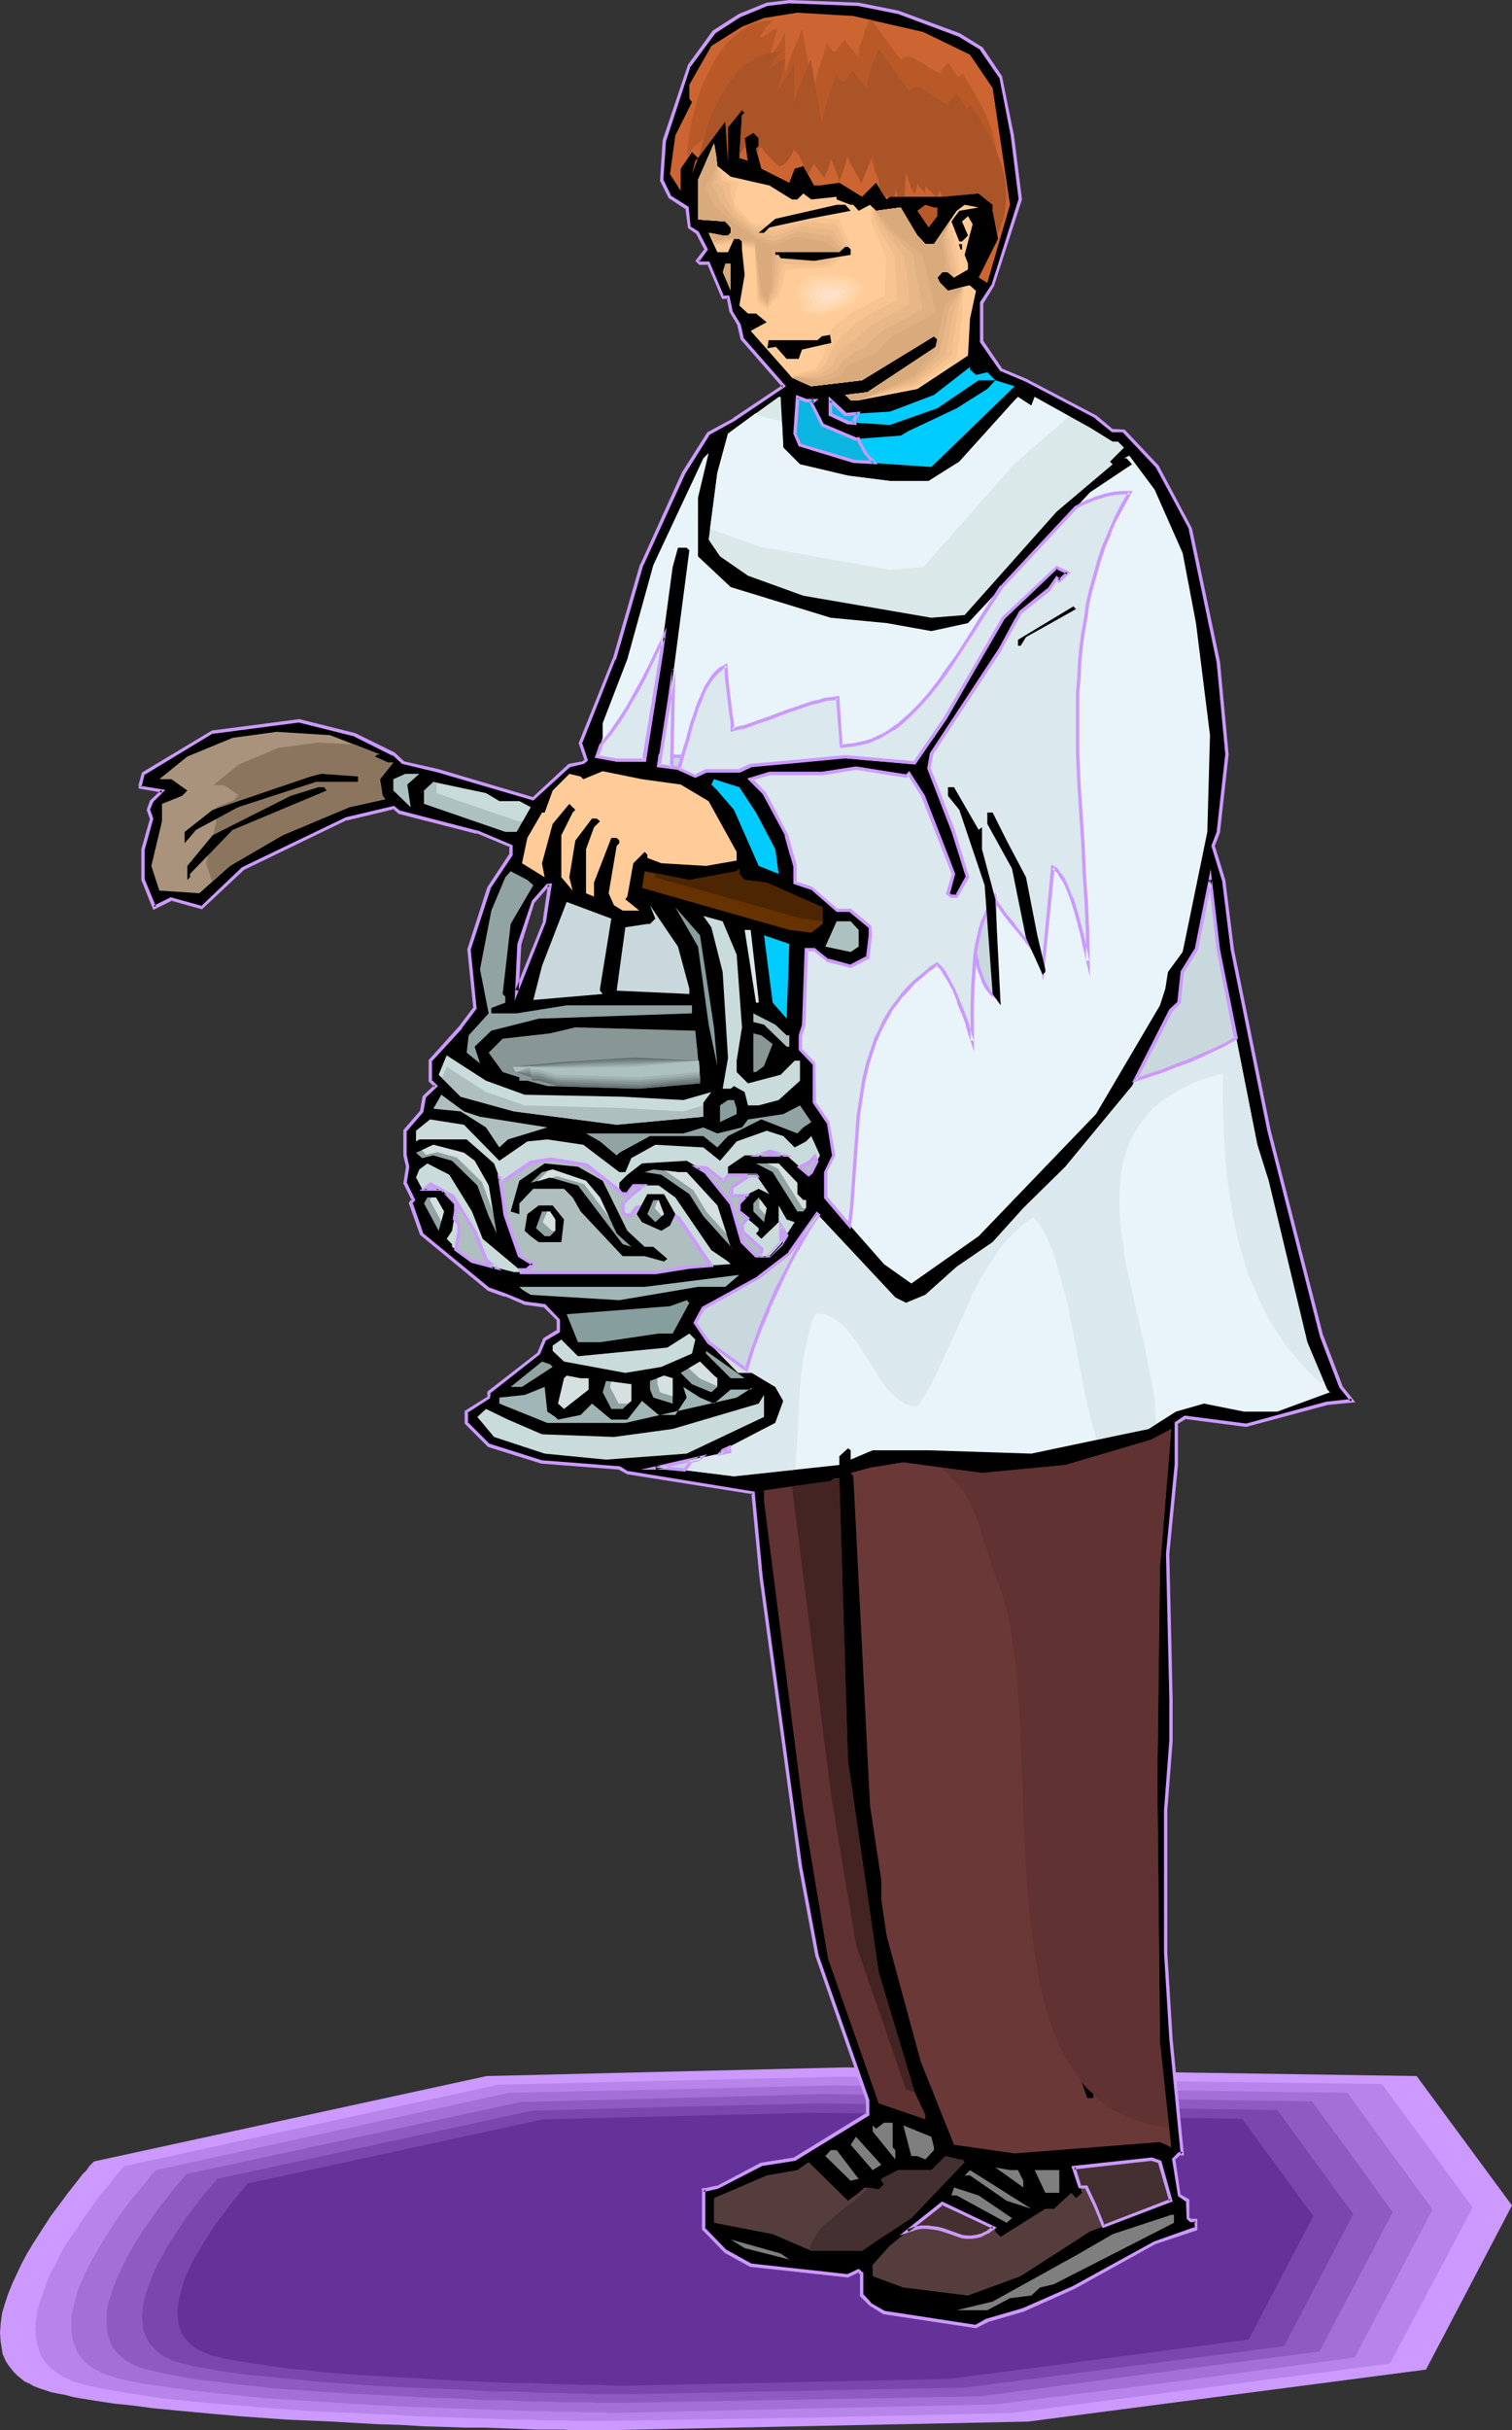 <?xml version="1.0" encoding="UTF-8" standalone="no"?>
<svg
   version="1.0"
   width="96.947mm"
   height="155.754mm"
   id="svg164"
   sodipodi:docname="Priest with Censer 3.wmf"
   xmlns:inkscape="http://www.inkscape.org/namespaces/inkscape"
   xmlns:sodipodi="http://sodipodi.sourceforge.net/DTD/sodipodi-0.dtd"
   xmlns="http://www.w3.org/2000/svg"
   xmlns:svg="http://www.w3.org/2000/svg">
  <rect width="100%" height="100%" fill="#333333" stroke="none"/>
  <sodipodi:namedview
     id="namedview164"
     pagecolor="#ffffff"
     bordercolor="#000000"
     borderopacity="0.25"
     inkscape:showpageshadow="2"
     inkscape:pageopacity="0.0"
     inkscape:pagecheckerboard="0"
     inkscape:deskcolor="#d1d1d1"
     inkscape:document-units="mm" />
  <defs
     id="defs1">
    <pattern
       id="WMFhbasepattern"
       patternUnits="userSpaceOnUse"
       width="6"
       height="6"
       x="0"
       y="0" />
  </defs>
  <path
     style="fill:#cc99ff;fill-opacity:1;fill-rule:evenodd;stroke:none"
     d="m 204.855,500.771 -86.918,2.101 -95.157,20.684 -0.162,0.162 -0.162,0.162 -0.162,0.162 -0.646,0.646 -0.646,0.97 -0.969,0.97 -1.131,1.454 -1.131,1.454 -1.292,1.616 -1.292,1.778 -1.454,1.939 -1.454,1.939 -1.454,2.262 -2.908,4.525 -1.454,2.424 -1.292,2.424 -1.131,2.424 -1.131,2.424 -0.969,2.424 -0.808,2.424 -0.646,2.262 -0.323,2.424 L 0,565.084 l 0.162,2.101 0.323,2.101 0.162,0.97 0.808,1.778 0.646,0.97 0.646,0.808 0.646,0.808 0.808,0.808 0.808,0.646 0.969,0.808 1.131,0.485 1.131,0.646 1.292,0.485 1.454,0.485 1.454,0.485 1.616,0.323 1.777,0.323 1.777,0.485 1.777,0.323 4.039,0.646 4.2,0.646 4.685,0.485 4.847,0.646 5.008,0.485 5.17,0.485 5.331,0.485 5.493,0.485 11.309,0.808 11.147,0.485 11.147,0.646 5.493,0.162 5.331,0.323 5.17,0.162 5.008,0.162 h 4.685 l 4.524,0.162 4.362,0.162 3.877,0.162 h 1.777 1.777 1.616 1.454 l 1.454,0.162 h 1.454 1.131 3.07 0.646 1.777 l 102.751,-2.101 96.45,-12.604 20.841,-39.751 -23.103,-31.349 z"
     id="path1" />
  <path
     style="fill:#b784ea;fill-opacity:1;fill-rule:evenodd;stroke:none"
     d="m 203.239,503.033 -82.556,1.939 -45.236,9.857 -45.236,9.857 h -0.162 l -0.323,0.485 -0.485,0.485 -0.808,0.97 -0.808,0.97 -0.969,1.293 -1.131,1.293 -1.292,1.616 -1.292,1.778 -1.292,1.778 -1.454,1.939 -1.292,2.101 -2.908,4.201 -1.292,2.262 -1.131,2.424 -1.292,2.262 -0.969,2.262 -0.808,2.424 -0.808,2.262 -0.646,2.262 -0.323,2.101 -0.162,2.101 0.162,2.101 0.323,1.939 0.646,1.939 0.323,0.808 0.485,0.808 0.646,0.808 0.646,0.808 0.808,0.646 0.808,0.646 0.969,0.646 0.969,0.646 1.131,0.485 1.292,0.646 1.292,0.323 1.454,0.485 1.454,0.323 1.616,0.323 1.616,0.323 1.777,0.323 3.877,0.646 4.039,0.646 4.362,0.646 4.685,0.485 4.685,0.485 5.008,0.485 5.008,0.323 5.17,0.485 10.663,0.808 10.824,0.485 10.663,0.485 5.008,0.323 5.17,0.162 4.847,0.162 4.685,0.162 4.524,0.162 4.362,0.162 h 3.877 l 3.877,0.162 h 1.616 1.777 1.454 l 1.616,0.162 h 2.585 1.131 2.908 0.646 1.616 l 48.79,-0.808 48.79,-1.131 91.603,-11.958 10.017,-18.906 10.017,-18.906 -21.972,-29.894 z"
     id="path2" />
  <path
     style="fill:#a370d6;fill-opacity:1;fill-rule:evenodd;stroke:none"
     d="m 201.624,505.134 -39.097,0.97 -39.097,0.808 -42.813,9.372 -42.813,9.372 -0.162,0.162 -0.323,0.323 -0.485,0.485 -0.646,0.808 -0.808,1.131 -0.969,1.131 -1.131,1.293 -1.131,1.454 -1.292,1.616 -1.292,1.778 -1.292,1.778 -1.292,1.939 -2.585,4.201 -2.423,4.201 -1.131,2.262 -0.969,2.101 -0.969,2.262 -0.646,2.262 -0.485,2.101 -0.485,2.101 v 1.939 1.939 l 0.323,1.939 0.646,1.616 0.323,0.97 0.485,0.808 0.485,0.646 0.646,0.808 0.646,0.646 0.808,0.646 0.969,0.646 0.969,0.485 0.969,0.646 1.292,0.485 1.131,0.323 1.454,0.485 1.454,0.323 1.454,0.323 3.231,0.646 3.716,0.485 3.877,0.646 4.039,0.485 4.362,0.485 4.524,0.485 4.685,0.485 4.847,0.485 5.008,0.323 10.017,0.646 10.178,0.646 10.178,0.485 4.847,0.162 4.685,0.162 4.685,0.162 4.524,0.162 4.2,0.162 4.2,0.162 h 3.716 l 3.554,0.162 h 3.231 1.454 l 1.454,0.162 h 2.423 1.131 2.746 l 0.646,0.162 h 1.616 l 92.411,-2.101 43.297,-5.494 43.459,-5.817 18.902,-35.873 -10.34,-14.058 -10.34,-14.22 -62.523,-0.808 z"
     id="path3" />
  <path
     style="fill:#8e5bc1;fill-opacity:1;fill-rule:evenodd;stroke:none"
     d="m 200.008,507.235 -36.835,0.97 -36.997,0.97 -40.551,8.726 -40.551,8.726 v 0.162 l -0.323,0.323 -0.485,0.646 -0.646,0.646 -0.808,0.97 -0.969,1.131 -0.969,1.293 -0.969,1.293 -1.292,1.616 -1.131,1.616 -1.292,1.778 -1.292,1.778 -2.423,3.878 -2.262,4.04 -0.969,2.101 -0.969,2.101 -0.808,2.101 -0.646,1.939 -0.646,2.101 -0.323,1.939 v 1.939 1.778 l 0.323,1.778 0.485,1.616 0.808,1.616 0.485,0.646 0.646,0.646 0.646,0.646 0.808,0.646 0.808,0.646 0.969,0.485 0.969,0.485 1.131,0.485 1.131,0.323 1.292,0.323 2.746,0.646 3.231,0.646 3.393,0.646 3.554,0.485 4.039,0.485 4.039,0.485 4.362,0.485 4.362,0.485 4.524,0.323 4.685,0.323 9.532,0.646 9.693,0.485 9.37,0.485 4.685,0.162 4.524,0.162 4.362,0.323 h 4.2 l 4.039,0.162 3.877,0.162 h 3.554 l 3.393,0.162 h 3.07 2.585 1.292 l 1.131,0.162 h 2.908 0.646 2.1 l 87.403,-1.616 41.036,-5.494 41.036,-5.333 8.886,-16.805 4.524,-8.564 4.362,-8.403 -9.693,-13.412 -9.855,-13.412 z"
     id="path4" />
  <path
     style="fill:#7a47ad;fill-opacity:1;fill-rule:evenodd;stroke:none"
     d="m 198.393,509.497 -34.735,0.808 -34.735,0.97 -76.255,16.482 -0.162,0.162 -0.162,0.323 -0.485,0.485 -0.646,0.808 -0.808,0.808 -0.808,0.97 -0.969,1.293 -0.969,1.293 -1.131,1.454 -1.131,1.454 -1.131,1.616 -1.131,1.778 -2.423,3.717 -2.1,3.717 -0.969,1.939 -0.808,1.939 -0.808,2.101 -0.646,1.778 -0.485,1.939 -0.323,1.939 -0.162,1.778 0.162,1.778 0.162,1.616 0.646,1.454 0.646,1.454 1.131,1.293 0.646,0.646 0.646,0.646 0.808,0.485 0.808,0.485 0.969,0.485 0.969,0.485 1.131,0.323 1.131,0.323 2.746,0.646 2.908,0.485 3.231,0.646 3.393,0.485 3.716,0.485 3.877,0.323 4.039,0.485 4.039,0.323 4.362,0.485 4.362,0.323 9.047,0.646 9.047,0.485 8.886,0.323 4.362,0.162 4.362,0.323 4.039,0.162 h 4.039 l 3.716,0.162 3.716,0.162 h 3.393 l 3.07,0.162 h 2.908 l 2.423,0.162 h 2.262 2.746 0.646 2.1 l 41.036,-0.808 41.036,-0.808 77.386,-10.019 8.401,-15.998 8.401,-15.998 -9.209,-12.604 -9.209,-12.604 z"
     id="path5" />
  <path
     style="fill:#653299;fill-opacity:1;fill-rule:evenodd;stroke:none"
     d="m 196.777,511.759 -65.269,1.616 -71.408,15.513 H 59.938 l -0.162,0.323 -0.485,0.485 -0.485,0.646 -0.646,0.808 -0.808,0.97 -0.969,1.131 -0.969,1.293 -0.969,1.293 -1.131,1.454 -2.262,3.232 -2.1,3.393 -2.1,3.555 -1.777,3.717 -0.646,1.778 -0.485,1.778 -0.485,1.778 -0.323,1.778 -0.162,1.778 0.162,1.616 0.162,1.454 0.485,1.454 0.808,1.454 0.969,1.131 1.131,1.131 0.808,0.485 0.808,0.485 0.969,0.485 0.969,0.323 0.969,0.485 1.131,0.162 2.423,0.646 2.746,0.485 3.07,0.485 3.231,0.485 3.393,0.485 3.554,0.485 3.877,0.323 3.877,0.485 4.039,0.323 4.2,0.323 8.401,0.485 8.401,0.485 8.401,0.485 4.039,0.162 4.039,0.162 3.877,0.162 h 3.716 l 3.716,0.162 3.231,0.162 h 3.231 l 2.908,0.162 h 2.746 2.423 l 1.939,0.162 h 2.585 0.646 1.939 v 0 l 77.063,-1.616 72.539,-9.534 15.671,-29.894 -17.287,-23.592 z"
     id="path6" />
  <path
     style="fill:#000000;fill-opacity:1;fill-rule:evenodd;stroke:none"
     d="m 131.993,223.157 1.292,-8.726 h -0.646 l -3.393,4.04 -3.393,10.18 -0.646,11.311 z m 85.626,-220.087 14.863,5.494 5.493,3.232 4.524,6.787 2.746,14.22 2.1,15.513 -6.785,20.845 -2.585,4.201 v 9.372 l 4.524,6.787 6.139,2.585 16.964,8.888 4.039,3.393 h 2.746 l 8.078,8.726 8.078,14.866 6.785,32.48 1.939,22.3 -1.939,18.745 -1.292,3.393 2.585,8.241 1.939,16.805 8.886,43.953 12.763,49.77 4.685,12.281 2.746,3.393 -5.978,0.646 -19.71,5.333 -14.702,-2.101 -2.262,1.454 v 10.18 l -1.939,21.653 0.808,35.065 v 10.019 l -1.454,16.967 v 34.419 l 1.454,21.007 2.746,27.632 h -0.808 l -1.292,1.454 1.292,8.726 2.1,1.293 v 4.201 l 0.646,0.646 h 1.292 v 1.939 l -10.017,3.393 -19.71,10.827 -12.117,5.494 -8.724,2.585 -2.746,1.293 -22.295,-3.393 -3.393,-1.939 -1.939,-2.101 v -5.332 l -0.808,-0.646 -2.585,1.293 -23.587,-2.747 -6.139,-3.393 -5.331,-5.333 v -9.534 h 0.646 l 2.746,-0.485 10.663,-5.494 8.078,-1.293 17.61,-10.827 v -3.393 l -12.117,-35.227 -4.2,-21.492 -9.37,-70.292 -1.939,-20.199 -30.534,-4.848 -1.939,-1.293 -18.741,-1.293 -12.925,-4.04 -5.331,-5.494 v -2.747 l 5.331,-3.393 v -1.293 l 12.117,-9.372 1.454,-3.393 3.231,-2.101 v -2.585 l -3.231,-3.393 -4.847,-0.808 -4.685,-1.939 -4.039,-1.293 -16.156,-13.574 -2.746,-7.272 0.646,-0.808 -1.939,-4.201 0.485,-3.878 -0.485,-2.747 v -5.979 l 4.039,-4.686 0.485,-3.555 2.908,-2.585 -1.454,-1.293 v -4.848 l 7.432,-8.08 3.393,-4.686 -1.454,-14.22 4.847,-14.866 5.331,-8.08 v -2.101 l -8.078,-3.393 -18.902,-4.686 -1.454,-1.293 -11.309,2.747 -25.041,12.119 -10.017,9.372 -7.432,-1.939 -4.2,1.939 -2.585,-6.625 v -7.433 l 1.939,-7.433 -0.646,-2.101 0.646,-2.101 2.585,-2.585 -5.17,-0.808 v -0.646 l 0.646,-2.585 16.802,-10.18 21.002,-2.747 13.409,3.555 9.37,4.686 2.262,1.939 8.724,2.101 22.941,6.787 8.724,-8.241 3.393,-0.646 0.646,-0.485 -1.292,-4.201 8.078,-20.36 6.785,-22.784 10.017,-22.3 6.139,-9.534 6.139,-3.393 11.955,-8.08 -10.017,-11.473 -0.646,-3.393 -2.1,-3.393 -0.646,-3.393 h -1.292 l -3.393,-8.08 h -2.1 l -0.485,-0.646 1.939,-2.747 -1.939,-4.04 -2.1,-1.293 -0.646,-4.848 -4.039,-2.585 -2.1,-4.04 0.646,-9.534 6.139,-18.26 5.978,-8.08 6.139,-3.878 6.624,-2.747 5.493,-0.808 16.802,0.808 z"
     id="path7" />
  <path
     style="fill:#cc99ff;fill-opacity:1;fill-rule:evenodd;stroke:none"
     d="m 132.316,223.319 1.454,-9.372 -1.292,0.162 -3.554,4.04 -3.554,10.503 -0.646,13.735 7.593,-19.068 -0.646,-0.323 -6.785,16.805 0.808,0.162 0.646,-11.311 v 0.162 l 3.231,-10.342 v 0.162 l 3.393,-3.878 h -0.323 0.646 l -0.485,-0.485 -1.292,8.888 0.162,-0.162 z"
     id="path8" />
  <path
     style="fill:#cc99ff;fill-opacity:1;fill-rule:evenodd;stroke:none"
     d="m 217.618,3.393 v 0 l 14.702,5.494 v 0 l 5.331,3.232 h -0.162 l 4.685,6.787 v -0.162 l 2.746,14.058 1.939,15.513 v -0.162 l -6.624,21.007 v -0.162 l -2.746,4.201 v 9.695 l 4.847,6.948 6.139,2.585 16.964,8.888 h -0.162 l 4.2,3.393 h 2.908 -0.323 l 8.078,8.564 v 0 l 8.078,15.028 -0.162,-0.162 6.785,32.318 2.1,22.3 v -0.162 l -2.1,18.906 v 0 l -1.292,3.393 2.585,8.403 v -0.162 l 2.1,16.967 8.886,43.791 v 0 l 12.763,49.932 v 0 l 4.685,12.281 2.746,3.393 0.323,-0.646 -5.978,0.646 h -0.162 l -19.548,5.332 h 0.162 l -15.025,-1.939 -2.423,1.616 v 10.342 -0.162 l -2.1,21.653 v 0.162 l 0.808,35.065 v 10.019 0 l -1.292,16.967 v 34.419 l 1.292,21.007 v 0 l 2.746,27.794 0.485,-0.485 h -0.969 l -1.616,1.616 1.454,9.049 2.1,1.454 -0.162,-0.323 0.162,4.363 0.808,0.808 h 1.454 l -0.323,-0.323 v 1.939 l 0.162,-0.485 -10.017,3.555 -19.71,10.827 -12.117,5.333 v 0 l -8.886,2.585 -2.585,1.454 h 0.162 l -22.133,-3.393 v 0 l -3.393,-1.939 h 0.162 l -1.939,-2.101 v 0.323 -5.494 l -1.131,-0.97 -2.746,1.293 h 0.162 l -23.587,-2.585 h 0.162 l -6.139,-3.393 0.162,0.162 -5.331,-5.494 0.162,0.323 v -9.534 l -0.485,0.485 h 0.646 l 2.908,-0.646 10.663,-5.494 h -0.162 l 8.239,-1.293 17.933,-10.988 v -3.717 l -12.278,-35.065 v 0 l -4.039,-21.653 -9.532,-70.131 -1.939,-20.522 -30.696,-5.009 0.162,0.162 -2.1,-1.293 -18.902,-1.454 v 0 l -12.763,-4.04 0.162,0.162 -5.493,-5.494 0.162,0.323 v -2.747 l -0.162,0.323 5.493,-3.555 0.162,-1.454 -0.162,0.323 12.117,-9.534 1.454,-3.393 -0.162,0.162 3.554,-2.101 v -3.07 l -3.554,-3.717 -4.847,-0.646 v 0 l -4.685,-1.939 v 0 l -4.039,-1.454 0.162,0.162 -16.317,-13.412 0.162,0.162 -2.585,-7.433 -0.162,0.323 0.808,-0.97 -2.1,-4.363 v 0.323 l 0.646,-4.04 -0.646,-2.909 v 0.162 -5.979 0.162 l 4.039,-4.686 0.646,-3.555 -0.162,0.162 3.07,-2.909 -1.616,-1.616 0.162,0.323 v -4.848 l -0.162,0.323 7.432,-8.08 v -0.162 l 3.554,-4.686 -1.454,-14.382 v 0.162 l 4.847,-14.866 -0.162,0.162 5.493,-8.241 v -2.424 l -8.401,-3.555 h -0.162 l -18.741,-4.848 0.162,0.162 -1.616,-1.293 -11.632,2.747 -25.203,12.119 -10.017,9.534 0.323,-0.162 -7.593,-2.101 -4.2,2.101 0.646,0.162 -2.746,-6.625 v 0.162 -7.433 0.162 l 2.1,-7.595 -0.808,-2.262 v 0.162 l 0.808,-1.939 -0.162,0.162 3.07,-3.07 -5.978,-0.97 0.323,0.323 v -0.646 0.162 l 0.646,-2.747 -0.162,0.323 16.802,-10.18 -0.162,0.162 21.002,-2.747 h -0.162 l 13.571,3.393 H 85.787 l 9.37,4.686 v -0.162 l 2.262,2.101 8.724,2.101 23.103,6.787 9.047,-8.241 -0.162,0.162 3.393,-0.808 0.969,-0.808 -1.454,-4.363 v 0.323 l 8.078,-20.36 h 0.162 l 6.624,-22.946 v 0.162 l 10.178,-22.3 v 0 l 5.978,-9.534 -0.162,0.162 6.139,-3.393 v 0 l 12.44,-8.403 -10.34,-11.796 0.162,0.323 -0.808,-3.555 -2.1,-3.393 0.162,0.162 -0.808,-3.717 h -1.616 l 0.323,0.162 -3.554,-8.403 h -2.262 l 0.323,0.162 -0.646,-0.646 0.162,0.485 2.1,-2.909 -2.262,-4.363 -2.1,-1.293 0.162,0.162 -0.485,-4.848 -4.362,-2.747 0.162,0.162 -1.939,-4.04 v 0.162 l 0.646,-9.534 v 0.162 L 167.374,15.998 v 0.162 l 5.978,-8.08 v 0 l 5.978,-3.878 v 0 l 6.624,-2.747 v 0 l 5.331,-0.646 v 0 L 208.086,1.454 h -0.162 l 9.693,1.939 0.162,-0.808 -9.693,-1.939 v 0 L 191.284,0 l -5.493,0.646 -6.785,2.747 -6.301,4.04 -5.978,8.241 -6.139,18.26 -0.646,9.857 2.1,4.201 4.2,2.747 -0.162,-0.323 0.646,4.848 2.1,1.454 -0.162,-0.162 2.1,4.04 v -0.323 l -2.262,2.909 0.969,0.97 h 2.262 l -0.323,-0.162 3.554,8.403 h 1.454 l -0.323,-0.323 0.646,3.393 2.1,3.555 -0.162,-0.162 0.808,3.393 10.178,11.635 v -0.646 l -12.117,8.08 h 0.162 l -6.301,3.393 -6.139,9.695 v 0 l -10.017,22.138 -0.162,0.162 -6.624,22.946 v -0.162 l -8.239,20.522 1.454,4.201 v -0.323 l -0.485,0.485 h 0.162 l -3.554,0.646 -8.886,8.241 0.323,-0.162 -22.941,-6.787 -8.563,-1.939 h 0.162 l -2.262,-2.101 -9.532,-4.686 -13.571,-3.393 -21.164,2.747 -16.964,10.18 -0.808,2.909 v 0.97 l 5.655,0.97 -0.162,-0.646 -2.746,2.585 -0.808,2.262 0.808,2.262 v -0.162 l -2.1,7.433 v 7.433 l 2.908,7.272 4.524,-2.262 h -0.323 l 7.593,2.101 10.178,-9.534 v 0 l 25.041,-12.119 -0.162,0.162 11.471,-2.747 -0.323,-0.162 1.454,1.293 18.902,4.848 v -0.162 l 8.078,3.393 -0.162,-0.323 v 2.101 -0.162 l -5.331,8.08 -4.847,15.028 1.454,14.382 v -0.323 l -3.393,4.525 v 0 l -7.432,8.241 v 5.171 l 1.454,1.454 v -0.646 l -2.908,2.747 -0.646,3.555 0.162,-0.162 -4.2,4.848 v 6.14 l 0.646,2.747 v 0 l -0.646,4.04 2.1,4.201 v -0.485 l -0.808,0.97 2.746,7.756 16.479,13.574 4.039,1.454 v -0.162 l 4.847,2.101 4.847,0.646 -0.323,-0.162 3.393,3.393 -0.162,-0.162 v 2.585 l 0.162,-0.323 -3.393,2.101 -1.454,3.555 0.162,-0.162 -12.278,9.534 v 1.454 l 0.162,-0.323 -5.655,3.555 v 3.07 l 5.655,5.656 12.925,4.04 18.902,1.454 h -0.162 l 2.1,1.131 30.534,4.848 -0.485,-0.323 1.939,20.199 9.532,70.292 4.039,21.653 v 0 l 12.278,35.065 v 0 3.393 l 0.162,-0.485 -17.61,10.827 h 0.162 l -8.239,1.293 -10.663,5.656 0.162,-0.162 -2.908,0.646 h 0.162 -0.969 v 10.019 l 5.493,5.656 6.139,3.393 23.749,2.585 2.746,-1.293 h -0.485 l 0.808,0.646 -0.162,-0.323 v 5.494 l 2.262,2.262 3.393,2.101 22.457,3.393 2.908,-1.454 h -0.162 l 8.886,-2.585 v 0 l 12.278,-5.494 19.548,-10.827 v 0 l 10.178,-3.393 v -2.747 h -1.616 l 0.323,0.162 -0.808,-0.646 0.162,0.323 v -4.525 l -2.262,-1.293 0.162,0.323 -1.292,-8.888 -0.162,0.323 1.454,-1.293 -0.323,0.162 h 1.131 l -2.746,-28.117 v 0 l -1.292,-21.007 v -34.419 0 l 1.292,-16.805 v -0.162 -10.019 l -0.808,-35.065 v 0 l 2.1,-21.653 v 0 -10.18 l -0.162,0.323 2.1,-1.293 h -0.323 l 14.863,1.939 19.872,-5.333 v 0 l 6.624,-0.646 -3.231,-4.04 0.162,0.162 -4.685,-12.281 v 0.162 l -12.763,-49.932 v 0 l -8.886,-43.791 -2.1,-16.805 -2.585,-8.403 v 0.323 l 1.292,-3.393 2.1,-18.906 -2.1,-22.461 -6.785,-32.318 -8.078,-15.19 -8.239,-8.726 -2.908,-0.162 0.162,0.162 -4.039,-3.393 -16.964,-8.888 -6.139,-2.585 h 0.162 l -4.524,-6.625 v 0.162 -9.372 0.162 l 2.585,-4.201 6.785,-21.007 -1.939,-15.513 -2.908,-14.382 -4.685,-6.948 -5.493,-3.393 -14.863,-5.494 v 0 z"
     id="path9" />
  <path
     style="fill:#cc6532;fill-opacity:1;fill-rule:evenodd;stroke:none"
     d="m 223.757,7.756 11.309,5.494 5.493,8.08 4.2,28.278 -5.493,18.906 -2.1,-1.293 4.685,-9.372 -1.292,-6.787 v -1.454 l -3.393,-2.747 -8.886,0.808 h -12.601 l -0.808,0.646 -2.585,-4.04 -3.393,3.393 -5.493,-3.393 -4.685,0.646 h -1.454 l -2.585,-4.686 -2.1,0.646 -1.292,3.393 -6.785,-3.393 -1.292,-4.848 0.646,-0.646 v -1.939 l -1.292,-1.293 -2.1,1.293 0.808,5.979 v -0.485 l -2.1,-0.646 0.646,-10.342 0.646,-0.646 -0.646,-0.646 -3.393,4.201 v 8.564 l -0.646,-10.019 -6.624,8.888 -1.454,3.878 0.808,-3.232 0.646,-0.646 -1.454,-1.454 -2.746,4.04 v 5.333 l -2.585,-4.04 1.292,-9.372 4.039,-8.08 -0.646,-0.808 v -3.393 l 5.331,-9.372 7.432,-4.686 5.331,-2.101 8.078,-1.293 13.571,0.808 z"
     id="path10" />
  <path
     style="fill:#ffcc99;fill-opacity:1;fill-rule:evenodd;stroke:none"
     d="m 177.067,42.822 9.37,2.101 5.493,3.393 h 1.292 l 1.454,-1.454 1.939,1.454 6.139,-0.646 v 0.646 l 3.393,1.293 h 0.646 l 1.292,1.454 2.746,-1.454 1.454,1.454 5.978,-0.808 4.039,6.787 1.939,2.101 h 2.1 l 5.493,-8.08 1.939,-1.454 3.393,0.646 -4.685,0.808 -1.939,2.585 1.939,4.848 h 0.646 l 1.454,-1.454 -1.454,-3.393 1.454,-1.293 1.131,1.939 -1.939,7.433 0.808,2.101 v 1.454 l -3.393,1.939 -1.454,-1.293 h -1.454 l -1.131,1.293 0.646,1.293 1.939,1.939 4.847,-1.293 h 0.485 l 1.454,1.293 -1.454,6.787 -0.485,8.888 -12.278,8.08 -14.217,2.747 h -1.939 l -1.292,-1.293 5.331,-0.646 17.61,-11.635 v -0.646 l -1.454,-1.293 -17.448,10.665 -12.278,1.454 -4.685,-2.101 -10.017,-11.311 3.877,-2.101 -2.585,-2.101 h -1.939 l -2.1,-1.939 1.292,-7.433 -0.646,-6.14 v -1.939 l -0.646,-0.646 h -1.292 l -1.454,3.232 h -2.585 l -2.1,-4.686 3.393,0.646 h 1.292 l 0.646,-0.646 v -1.293 l -1.292,-1.454 -6.624,-0.646 v -9.372 l 3.877,-8.888 0.808,5.494 z"
     id="path11" />
  <path
     style="fill:#ffcc99;fill-opacity:1;fill-rule:evenodd;stroke:none"
     d="m 181.268,43.791 -1.454,0.646 -1.939,3.878 3.877,4.525 6.947,0.808 7.27,-2.747 8.239,0.808 2.746,8.241 -4.685,5.333 -10.824,1.131 -2.423,5.817 -3.07,3.232 -2.746,-1.939 -0.323,-12.927 -3.07,-0.646 v -1.454 l -0.646,-0.646 h -1.292 l -0.808,1.616 -3.877,0.162 -1.454,-3.232 3.393,0.646 h 1.292 l 0.646,-0.646 v -1.293 l -1.292,-1.454 -6.624,-0.646 v -9.372 l 3.877,-8.888 0.808,5.494 3.231,2.585 z"
     id="path12" />
  <path
     style="fill:#f7c491;fill-opacity:1;fill-rule:evenodd;stroke:none"
     d="m 179.167,44.276 -0.323,0.646 -0.323,0.485 -0.646,4.04 4.2,4.525 6.301,0.97 3.554,-1.293 3.393,-1.293 8.078,0.808 2.908,6.948 -5.17,4.686 -5.331,0.162 -5.331,0.323 -0.808,3.232 -0.969,3.232 -1.454,1.616 -1.292,1.616 -1.292,-0.97 -1.131,-0.97 -0.646,-12.766 -2.908,-0.646 -0.162,-0.485 v -0.646 l -0.646,-0.646 h -1.292 l -0.485,0.646 -0.323,0.646 -1.939,0.162 -1.939,0.162 -1.454,-3.07 1.777,0.323 1.616,0.323 h 1.292 l 0.485,-0.323 0.162,-0.323 v -1.293 l -0.485,-0.646 -0.808,-0.808 -6.624,-0.485 v -9.534 l 1.939,-4.363 1.939,-4.525 0.485,2.747 0.323,2.747 1.131,1.293 1.131,1.454 -0.162,0.323 z"
     id="path13" />
  <path
     style="fill:#efbc8c;fill-opacity:1;fill-rule:evenodd;stroke:none"
     d="m 177.067,44.761 v 1.778 l 0.969,4.201 2.262,2.101 2.262,2.101 5.655,1.131 1.616,-0.646 1.616,-0.646 3.231,-1.131 4.039,0.323 4.039,0.485 1.454,2.909 1.292,2.909 -2.746,1.939 -2.746,1.939 h -5.17 l -5.17,-0.162 -1.454,7.11 -1.131,1.616 -1.131,1.778 -1.131,-0.97 -1.131,-1.131 -0.808,-12.604 -1.454,-0.323 -1.292,-0.162 -0.323,-0.808 -0.646,-0.646 h -1.292 l -1.131,0.808 -1.777,0.323 -1.777,0.162 -1.454,-2.747 1.777,0.323 1.616,0.323 h 1.292 l 0.485,-0.323 0.162,-0.323 v -1.293 l -0.485,-0.646 -0.808,-0.808 -6.624,-0.485 v -9.534 l 1.939,-4.363 1.939,-4.525 0.485,2.747 0.323,2.747 0.646,1.454 0.485,1.454 -0.162,0.485 1.131,0.485 z"
     id="path14" />
  <path
     style="fill:#e8b787;fill-opacity:1;fill-rule:evenodd;stroke:none"
     d="m 175.128,45.246 0.646,2.424 1.131,2.101 1.131,2.101 2.423,2.101 2.423,1.939 2.423,0.646 2.585,0.646 3.07,-1.131 3.07,-1.293 4.039,0.485 3.877,0.485 1.292,2.424 1.616,2.262 -3.07,1.454 -3.07,1.454 -4.847,-0.162 -5.008,-0.485 -0.485,3.878 -0.646,3.878 -1.777,3.555 -0.969,-0.97 -0.969,-1.131 -1.131,-12.604 -2.746,-0.323 -0.323,-0.485 -0.646,-0.646 h -1.292 l -1.292,0.485 -3.393,0.485 -0.646,-1.131 -0.808,-1.293 1.777,0.323 1.616,0.323 h 1.292 l 0.485,-0.323 0.162,-0.323 v -1.293 l -0.485,-0.646 -0.808,-0.808 -6.624,-0.485 v -9.534 l 1.939,-4.363 1.939,-4.525 0.485,2.747 0.323,2.747 0.162,1.616 v 1.454 l -0.162,0.323 -0.323,0.485 z"
     id="path15" />
  <path
     style="fill:#e0af82;fill-opacity:1;fill-rule:evenodd;stroke:none"
     d="m 173.19,45.892 0.646,1.293 0.485,1.454 3.877,4.525 2.585,1.778 2.423,2.101 2.262,0.646 0.969,0.485 1.131,0.323 5.816,-2.424 7.755,1.131 1.454,1.616 1.616,1.778 -3.393,1.131 -1.616,0.646 -1.616,0.485 -4.847,-0.646 -2.423,-0.323 -2.262,-0.323 -0.323,4.04 -0.323,4.201 -0.808,1.939 -0.646,1.778 -0.808,-0.97 -0.808,-0.97 -1.454,-12.766 -1.131,-0.162 h -1.454 l -0.162,-0.162 h -0.323 l -0.646,-0.646 h -1.292 l -1.454,0.162 -3.231,0.485 -0.646,-0.97 -0.808,-1.131 1.777,0.323 1.616,0.323 h 1.292 l 0.485,-0.323 0.162,-0.323 v -1.293 l -0.485,-0.646 -0.808,-0.808 -6.624,-0.485 v -9.534 l 1.939,-4.363 1.939,-4.525 0.485,2.747 0.323,2.747 -0.485,1.616 -0.323,1.616 -0.323,0.485 -0.323,0.485 0.323,0.646 z"
     id="path16" />
  <path
     style="fill:#d8aa7c;fill-opacity:1;fill-rule:evenodd;stroke:none"
     d="m 171.09,46.215 1.939,3.555 5.17,4.525 5.331,3.555 3.877,1.778 5.331,-2.262 7.593,1.293 3.07,2.262 -6.947,1.293 -9.37,-1.939 -0.162,9.049 -0.969,3.717 -1.454,-2.101 -1.454,-12.604 h -2.585 l -0.646,0.162 -0.646,-0.646 h -1.292 l -1.616,-0.162 -3.07,0.485 -1.454,-1.778 3.393,0.646 h 1.292 l 0.646,-0.646 v -1.293 l -1.292,-1.454 -6.624,-0.646 v -9.372 l 3.877,-8.888 0.808,5.494 -1.939,3.393 -0.808,1.131 z"
     id="path17" />
  <path
     style="fill:#000000;fill-opacity:1;fill-rule:evenodd;stroke:none"
     d="m 206.148,51.063 -10.178,1.939 -9.532,2.101 -1.292,1.293 h -1.292 l 4.039,-3.393 14.863,-3.393 h 2.1 z"
     id="path18" />
  <path
     style="fill:#ba5928;fill-opacity:1;fill-rule:evenodd;stroke:none"
     d="m 227.15,50.255 v 2.101 l -2.1,2.747 -2.746,-4.04 1.939,-1.454 2.1,0.646 z"
     id="path19" />
  <path
     style="fill:#000000;fill-opacity:1;fill-rule:evenodd;stroke:none"
     d="m 233.128,59.142 v 1.293 l -4.039,0.646 1.454,-2.585 1.939,0.646 z"
     id="path20" />
  <path
     style="fill:#000000;fill-opacity:1;fill-rule:evenodd;stroke:none"
     d="m 206.148,60.435 v 1.293 l -8.886,1.454 -8.078,-0.646 -0.485,-0.808 h -0.808 v -0.646 h 15.51 l 1.454,-1.293 h 0.646 z"
     id="path21" />
  <path
     style="fill:#d8aa7c;fill-opacity:1;fill-rule:evenodd;stroke:none"
     d="m 177.067,70.454 -1.939,-4.525 0.646,-2.101 h 1.292 z"
     id="path22" />
  <path
     style="fill:#00ccff;fill-opacity:1;fill-rule:evenodd;stroke:none"
     d="m 236.52,90.814 2.746,-0.646 1.939,1.939 4.685,1.454 -20.195,19.553 -18.902,-1.293 -12.925,-4.04 -1.292,-2.747 0.646,-8.888 2.1,0.808 h 1.939 l -0.646,0.646 2.746,5.333 8.078,3.393 10.824,-0.808 1.939,-1.131 11.632,-5.494 7.432,-4.686 1.939,-2.101 h -4.039 l -10.017,6.787 -11.471,4.04 -10.178,-0.646 -4.2,-1.939 v -3.393 l 3.554,3.393 10.824,-0.646 10.663,-4.04 8.724,-6.787 v 0.646 z"
     id="path23" />
  <path
     style="fill:#dbe8ea;fill-opacity:1;fill-rule:evenodd;stroke:none"
     d="m 189.83,108.428 4.039,4.04 11.632,2.747 10.178,1.293 h 9.37 l 7.432,-4.686 13.409,-14.866 0.808,-0.808 3.231,2.101 0.808,-2.101 13.409,7.433 5.493,3.393 h 1.292 l 1.454,1.454 -3.393,3.393 0.646,0.646 -13.571,11.473 -22.295,25.047 -8.078,0.646 -31.019,-5.332 -13.409,-4.848 -6.785,-4.686 -2.746,-4.04 2.1,-16.159 2.585,-9.534 12.278,-8.888 h 0.485 z"
     id="path24" />
  <path
     style="fill:#e8f4f9;fill-opacity:1;fill-rule:evenodd;stroke:none"
     d="m 169.151,134.767 7.916,7.433 24.234,7.433 13.571,1.293 10.824,1.939 8.886,-1.939 29.565,-31.672 10.178,-6.787 -1.292,-1.454 h -0.646 l 1.292,-0.646 6.139,8.241 6.785,15.351 3.231,16.967 3.393,27.147 -0.646,23.431 -4.039,19.714 -1.939,9.372 -3.554,4.848 -0.646,4.04 -1.292,4.04 -15.51,26.339 -28.434,29.571 -16.317,11.473 -6.624,-4.686 -14.217,-16.159 v -6.14 l 2.1,-4.04 -1.454,-8.08 -3.393,-4.686 v -9.534 l -3.393,-3.393 v -3.393 l 0.808,-2.585 0.646,-18.26 h 1.939 l 3.393,2.747 5.493,1.293 4.039,-2.101 0.646,-5.332 v -1.939 l -4.685,-4.04 h -3.393 l -6.139,-5.494 -4.039,-1.293 v -4.04 l -1.939,-7.433 -5.493,-10.18 -3.231,-3.393 4.524,-1.293 h 12.925 l 8.078,-1.293 12.117,1.939 0.646,-0.646 3.554,5.333 7.432,18.906 -1.454,4.686 0.808,0.808 h 1.292 l 2.746,-4.686 -3.393,-10.988 -6.139,-15.351 0.646,-3.393 16.802,-25.693 4.847,-8.888 6.785,-5.332 1.939,-2.747 0.646,0.646 2.1,-1.939 -2.746,-1.454 -12.925,12.281 -14.056,24.239 -7.432,10.827 -16.802,-1.454 -15.671,1.454 -7.27,0.646 -2.746,1.454 h -8.078 l -2.585,1.293 -4.2,-1.939 -4.685,-0.808 2.746,-16.159 4.685,-35.873 -0.646,-0.646 h -2.1 l -1.292,4.686 -2.746,20.36 -4.039,25.531 v 0.97 h -6.785 l -4.847,-0.97 1.454,-4.525 v -3.555 l 5.978,-15.513 6.301,-22.784 12.117,-25.855 1.292,-1.293 -2.585,10.827 z"
     id="path25" />
  <path
     style="fill:#c9d8dd;fill-opacity:1;fill-rule:evenodd;stroke:none"
     d="m 156.549,180.982 -0.485,-0.162 -0.485,-0.162 v -0.646 l -0.323,-0.485 -0.485,-0.646 -0.646,-0.485 -0.646,0.323 -0.485,0.485 -0.646,0.646 -0.323,0.646 -0.485,0.808 -0.485,0.808 -0.162,0.97 -0.323,1.131 h 5.655 v -0.97 z m 35.22,25.531 2.262,-1.454 2.262,-1.293 1.939,-1.131 1.777,-0.97 1.777,-0.808 1.616,-0.646 1.454,-0.485 1.292,-0.323 1.292,-0.162 0.969,-0.162 0.969,0.162 1.131,0.162 0.808,0.485 0.808,0.485 0.646,0.646 0.808,0.808 0.646,0.808 0.646,0.97 0.485,1.131 0.646,1.293 0.646,1.293 0.485,1.454 0.646,1.616 0.646,1.778 0.808,1.778 0.646,1.778 0.808,2.101 0.808,1.939 0.808,2.101 0.969,2.262 1.131,2.424 1.131,2.262 0.969,-5.171 0.969,-5.009 1.131,-5.009 0.646,-2.424 0.808,-2.424 -6.301,-15.998 -3.554,-5.333 -0.646,0.646 -12.117,-1.939 -8.078,1.293 H 186.438 l -4.524,1.293 3.231,3.393 5.493,10.18 z m 41.682,7.756 1.131,-1.778 -3.393,-10.988 -6.139,-15.351 0.646,-3.393 16.802,-25.693 3.716,-6.948 1.777,-1.454 1.777,-1.454 1.777,-1.131 1.939,-1.131 v 2.424 l -0.162,2.424 -0.323,2.262 -0.323,2.101 -0.485,2.262 -0.485,1.939 -1.131,4.04 -1.454,3.878 -1.292,3.717 -1.454,3.555 -1.131,3.555 -1.131,3.555 -0.485,1.778 -0.485,3.555 -0.162,1.778 v 1.939 l 0.162,1.939 0.162,1.939 0.323,1.939 0.646,2.101 0.646,1.939 0.969,2.262 0.969,2.262 1.292,2.262 1.454,2.262 -0.485,-0.162 -0.485,-0.323 -0.646,-0.485 -0.485,-0.485 -1.454,-1.454 -1.292,-1.454 -1.292,-1.454 -0.969,-1.454 -0.485,-0.646 -0.323,-0.485 -0.323,-0.485 -0.323,-0.323 v 41.852 l -0.808,-0.485 -0.646,-0.808 -0.808,-1.131 -0.646,-1.293 -0.485,-1.454 -0.485,-1.778 -0.485,-1.778 -0.485,-1.939 -0.646,-4.04 -0.808,-4.201 -0.646,-4.201 -0.323,-1.939 z m -0.485,-47.023 -2.262,2.909 -2.585,2.747 -1.292,1.293 -1.454,1.131 -1.454,1.293 -1.454,0.97 -1.616,0.97 -1.616,1.131 -3.393,1.616 -3.231,1.454 -3.231,0.97 12.278,0.97 7.432,-10.827 z m -47.336,17.775 -3.716,0.323 -2.746,1.454 h -8.078 l -2.585,1.293 -4.2,-1.939 -4.685,-0.808 0.485,-2.262 h 3.393 l 3.393,0.162 3.231,0.323 3.231,0.162 6.301,0.808 2.908,0.162 z"
     id="path26" />
  <path
     style="fill:#cc99ff;fill-opacity:1;fill-rule:evenodd;stroke:none"
     d="m 157.034,180.82 -0.808,-0.485 h -0.485 l 0.323,0.323 -0.162,-0.808 -0.323,-0.646 h -0.162 l -0.485,-0.485 v -0.162 l -0.808,-0.646 -0.808,0.485 -0.646,0.485 v 0 l -0.485,0.646 h -0.162 l -0.485,0.808 -0.485,0.808 -0.323,0.97 -0.323,0.808 -0.323,1.616 h 6.462 l 0.162,-1.293 v 0.162 l 0.323,-2.585 -0.808,0.162 -0.485,2.262 v 0 0.97 l 0.485,-0.485 h -5.655 l 0.323,0.485 0.323,-0.97 0.323,-0.97 0.323,-0.97 v 0.162 l 0.485,-0.808 0.485,-0.646 h -0.162 l 0.485,-0.485 v 0 l 0.646,-0.485 h -0.162 l 0.646,-0.323 h -0.485 l 0.646,0.485 v 0 l 0.485,0.485 h -0.162 l 0.485,0.646 -0.162,-0.162 0.162,0.808 0.808,0.162 h -0.162 l 0.485,0.162 -0.162,-0.323 z"
     id="path27" />
  <path
     style="fill:#cc99ff;fill-opacity:1;fill-rule:evenodd;stroke:none"
     d="m 191.446,207.16 2.908,-1.778 2.1,-1.293 1.939,-1.131 v 0 l 1.939,-0.97 1.616,-0.808 1.616,-0.646 v 0.162 l 1.454,-0.646 1.292,-0.323 h -0.162 l 1.292,-0.162 v 0 h 0.969 v 0 h 0.969 v 0 l 0.969,0.323 h -0.162 l 0.969,0.323 h -0.162 l 0.808,0.485 v 0 l 0.646,0.646 0.808,0.808 v -0.162 l 0.646,0.97 v 0 l 0.646,0.97 v -0.162 l 1.131,2.424 0.646,1.454 0.485,1.454 v 0 l 0.646,1.616 v -0.162 l 0.646,1.778 v 0 l 0.646,1.778 v -0.162 l 0.646,1.939 0.808,1.939 v 0.162 l 0.969,1.939 0.808,2.101 0.969,2.262 1.131,2.424 1.616,3.393 1.292,-6.302 0.808,-5.171 v 0.162 l 1.131,-5.009 0.646,-2.424 0.808,-2.585 -6.301,-16.159 -3.716,-5.817 -0.969,0.97 0.323,-0.162 -12.278,-1.939 -8.239,1.293 h 0.162 -12.925 l -5.331,1.616 3.877,3.878 -0.162,-0.162 5.493,10.18 h -0.162 l 1.292,4.686 0.646,-0.646 -1.131,-4.363 -5.331,-10.18 -3.393,-3.555 -0.162,0.646 4.524,-1.293 h -0.162 12.925 v 0 l 8.078,-1.293 v 0 l 12.278,1.939 0.808,-0.808 h -0.646 l 3.554,5.494 -0.162,-0.162 6.301,16.159 v -0.323 l -0.808,2.262 -0.646,2.424 -1.131,5.009 v 0.162 l -0.808,5.009 -1.131,5.171 0.808,-0.162 -1.131,-2.262 -0.969,-2.424 -1.131,-2.262 -0.808,-2.101 -0.808,-1.939 v 0 l -0.808,-1.939 -0.646,-1.939 v 0 l -0.808,-1.778 h 0.162 l -0.646,-1.616 v -0.162 l -0.646,-1.616 v 0 l -0.646,-1.454 -0.646,-1.293 -1.131,-2.424 v 0 l -0.646,-0.97 v 0 l -0.808,-0.97 v 0 l -0.646,-0.808 -0.808,-0.646 v 0 l -0.808,-0.646 -0.808,-0.323 h -0.162 l -0.969,-0.323 v 0 h -0.969 -0.162 -0.969 -0.162 l -1.131,0.162 h -0.162 l -1.292,0.323 -1.454,0.646 v 0 l -1.616,0.646 -1.777,0.808 -1.777,0.97 v 0 l -2.1,1.131 -2.1,1.293 -2.423,1.454 0.646,0.323 z"
     id="path28" />
  <path
     style="fill:#cc99ff;fill-opacity:1;fill-rule:evenodd;stroke:none"
     d="m 233.935,214.27 -0.162,0.162 1.131,-1.939 -3.393,-10.988 v -0.162 l -5.978,-15.351 v 0.162 l 0.646,-3.393 -0.162,0.162 16.802,-25.531 v -0.162 l 3.716,-6.948 v 0.162 l 1.616,-1.454 v 0 l 1.777,-1.293 1.939,-1.293 h -0.162 l 1.939,-1.131 -0.485,-0.323 -0.162,2.424 v 0 l -0.162,2.262 -0.162,2.262 -0.485,2.262 -0.323,2.101 v 0 l -0.485,2.101 -1.292,3.878 -1.292,3.878 -1.454,3.717 v 0 l -1.292,3.555 v 0 l -1.292,3.555 -0.969,3.555 -0.485,1.778 v 0 l -0.646,3.717 v 0 1.778 l -0.162,1.939 0.162,1.939 v 0 l 0.162,1.939 0.485,1.939 v 0.162 l 0.485,1.939 0.646,2.101 0.162,0.162 0.969,2.101 0.969,2.262 1.292,2.262 v 0 l 1.454,2.424 0.485,-0.646 -0.323,-0.162 v 0 l -0.646,-0.323 -0.485,-0.485 v 0 l -1.939,-1.778 -1.292,-1.616 -1.292,-1.454 h 0.162 l -1.131,-1.454 -0.485,-0.485 -0.323,-0.646 -0.323,-0.485 -0.969,-1.454 v 43.306 l 0.646,-0.323 -0.808,-0.485 v 0 l -0.808,-0.808 h 0.162 l -0.646,-0.97 v 0 l -0.646,-1.293 v 0 l -0.485,-1.454 -0.646,-1.616 -0.323,-1.778 -0.485,-1.939 v 0 l -0.808,-4.04 -0.646,-4.201 -0.646,-4.201 -0.323,-1.939 -0.323,-1.939 h -0.808 l 0.323,1.939 0.323,2.101 0.646,4.201 0.646,4.201 0.808,4.04 v 0 l 0.485,1.939 0.323,1.778 0.646,1.616 0.485,1.454 v 0.162 l 0.646,1.293 v 0 l 0.808,1.131 0.808,0.97 1.454,0.97 v -42.66 l -0.808,0.162 0.323,0.323 0.162,0.485 0.485,0.485 0.323,0.646 1.131,1.454 0.162,0.162 1.131,1.454 1.454,1.454 1.939,1.939 0.485,0.485 0.646,0.323 v 0 l 1.777,0.808 -2.262,-3.555 v 0.162 l -1.292,-2.262 -0.969,-2.262 -0.969,-2.262 v 0.162 l -0.646,-2.101 -0.485,-2.101 v 0.162 l -0.485,-1.939 -0.162,-2.101 v 0.162 l -0.162,-1.939 0.162,-1.939 v -1.778 0 l 0.646,-3.555 v 0 l 0.485,-1.778 0.969,-3.393 1.292,-3.555 v 0 l 1.292,-3.555 v -0.162 l 1.454,-3.555 1.292,-3.878 1.292,-4.04 0.485,-2.101 v 0 l 0.323,-2.101 0.485,-2.262 0.162,-2.262 0.162,-2.424 v 0 l 0.162,-3.07 -2.585,1.454 v 0 l -1.939,1.131 -1.777,1.454 v 0 l -1.777,1.616 -3.716,6.948 v 0 l -16.802,25.531 -0.646,3.717 5.978,15.513 v 0 l 3.393,10.827 v -0.162 l -0.969,1.939 z"
     id="path29" />
  <path
     style="fill:#cc99ff;fill-opacity:1;fill-rule:evenodd;stroke:none"
     d="m 233.289,167.408 -0.646,-0.485 -2.423,3.07 0.162,-0.162 -2.585,2.747 -1.292,1.293 v 0 l -1.292,1.293 -1.454,1.131 v -0.162 l -1.616,1.131 -1.616,0.97 -1.616,0.97 h 0.162 l -3.393,1.778 -3.231,1.293 v 0 l -5.008,1.616 14.379,1.293 7.593,-10.988 3.877,-6.787 -0.646,-0.485 -3.877,6.787 -7.432,10.827 0.323,-0.162 -12.117,-1.131 v 0.97 l 3.231,-1.131 v 0 l 3.231,-1.454 3.393,-1.616 v 0 l 1.616,-0.97 1.616,-1.131 1.616,-0.97 v -0.162 l 1.454,-1.131 1.292,-1.131 h 0.162 l 1.292,-1.293 2.423,-2.747 h 0.162 l 2.262,-3.07 -0.646,-0.485 z"
     id="path30" />
  <path
     style="fill:#cc99ff;fill-opacity:1;fill-rule:evenodd;stroke:none"
     d="m 185.468,185.507 v -0.808 l -3.716,0.323 -2.746,1.293 h 0.162 -8.239 l -2.746,1.454 h 0.485 l -4.2,-2.101 -4.847,-0.646 0.485,0.485 0.323,-2.424 -0.323,0.323 3.393,0.162 3.393,0.162 3.231,0.162 v 0 l 3.231,0.323 6.139,0.646 3.07,0.323 2.908,0.323 4.362,-0.485 -7.109,-0.646 -3.07,-0.323 -6.139,-0.646 -3.231,-0.323 h -0.162 l -3.231,-0.162 -3.393,-0.162 -3.877,-0.162 -0.485,3.232 5.17,0.646 h -0.162 l 4.362,1.939 2.746,-1.293 h -0.162 8.239 l 2.746,-1.293 h -0.162 l 7.916,-0.808 z"
     id="path31" />
  <path
     style="fill:#dbe8ed;fill-opacity:1;fill-rule:evenodd;stroke:none"
     d="m 160.75,154.481 -0.485,3.232 -4.039,25.531 v 0.97 h -6.785 l -4.847,-0.97 0.969,-2.747 2.423,-3.07 2.1,-3.07 2.1,-3.232 1.777,-3.232 1.777,-3.232 1.777,-3.393 z m 45.236,142.362 0.323,-4.525 0.808,-8.888 0.485,-8.726 0.485,-4.363 0.485,-4.363 0.808,-4.201 0.969,-4.04 0.485,-1.939 0.646,-2.101 0.808,-1.778 0.808,-1.939 0.808,-1.939 0.969,-1.778 1.131,-1.778 1.292,-1.778 1.292,-1.616 1.454,-1.616 1.616,-1.616 1.616,-1.454 1.939,-1.454 1.939,-1.454 0.808,0.808 0.646,0.97 0.646,0.97 0.646,1.131 1.292,2.424 1.131,2.747 0.969,2.747 0.969,2.424 0.485,1.293 0.323,1.131 0.323,1.131 0.323,0.808 v -9.049 -4.686 l 0.323,-4.525 0.323,-2.262 0.323,-2.262 0.323,-2.101 0.646,-2.262 0.646,-2.101 0.808,-1.939 0.969,-1.939 0.969,-1.778 0.162,0.646 0.323,0.808 0.646,0.97 0.646,0.97 0.808,1.131 0.969,1.131 0.969,1.131 1.131,1.293 2.1,2.585 0.969,1.293 0.808,1.293 0.808,1.293 0.646,1.131 0.485,1.131 0.162,1.131 2.423,-24.885 0.969,0.485 0.646,0.97 0.808,1.131 0.808,1.454 0.646,1.616 0.646,1.616 1.131,3.717 1.131,3.717 0.323,1.616 0.485,1.616 0.323,1.616 0.162,0.646 v 0.646 l 0.323,0.97 0.162,0.646 -0.162,-6.948 -0.323,-6.948 -0.323,-7.11 -0.485,-7.272 -0.808,-14.543 -0.323,-7.433 -0.162,-7.272 0.162,-7.272 0.162,-3.717 0.323,-3.555 0.323,-3.555 0.323,-3.717 0.646,-3.555 0.646,-3.393 0.808,-3.555 0.808,-3.555 1.131,-3.393 1.131,-3.393 1.292,-3.393 1.454,-3.393 1.777,-3.232 1.777,-3.232 -1.777,0.162 -1.939,0.162 -1.616,0.323 -1.777,0.323 -1.616,0.646 -1.454,0.646 -1.616,0.646 -1.454,0.808 -17.933,19.229 -4.362,6.625 -2.1,3.393 -4.2,6.625 -2.262,3.232 -2.1,3.07 -2.262,2.909 -2.262,2.585 -2.423,2.424 -2.585,2.262 -1.292,0.808 -1.292,0.97 -1.292,0.808 -1.454,0.646 -1.292,0.646 -1.454,0.485 -1.454,0.485 -1.616,0.323 -1.454,0.162 h -1.616 l -0.808,-11.635 -1.616,0.162 -1.454,0.323 -1.616,0.323 -1.616,0.485 -3.231,1.131 -3.231,1.131 -3.393,1.293 -3.231,1.131 -3.231,0.97 -1.454,0.485 -1.616,0.323 v -1.778 l -0.162,-1.939 -0.969,-8.08 -0.323,-1.939 v -1.778 l -1.131,0.646 -1.131,0.97 -0.969,1.131 -0.808,1.293 -0.969,1.454 -0.646,1.454 -0.808,1.778 -0.646,1.778 -1.131,3.555 -1.131,3.878 -0.969,3.555 -0.646,1.778 -0.485,1.616 4.039,1.939 2.585,-1.293 h 8.078 l 2.746,-1.454 7.27,-0.646 15.671,-1.454 16.802,1.454 7.432,-10.827 14.056,-24.239 12.925,-12.281 2.746,1.454 -2.1,1.939 -0.646,-0.646 -1.939,2.747 -6.785,5.332 -4.847,8.888 -16.802,25.693 -0.646,3.393 6.139,15.351 3.393,10.988 -2.746,4.686 h -1.292 l -0.808,-0.808 1.454,-4.686 -7.432,-18.906 -3.554,-5.333 -0.646,0.646 -12.117,-1.939 -8.078,1.293 H 186.438 l -4.524,1.293 3.231,3.393 5.493,10.18 1.939,7.433 v 4.04 l 4.039,1.293 6.139,5.494 h 3.393 l 4.685,4.04 v 1.939 l -0.646,5.332 -4.039,2.101 -5.493,-1.293 -3.393,-2.747 h -1.939 l -0.646,18.26 -0.808,2.585 v 3.393 l 3.393,3.393 v 9.534 l 3.393,4.686 1.454,8.08 -2.1,4.04 v 6.14 z m -43.297,-111.013 0.646,-23.592 -0.969,6.948 -2.746,16.159 z"
     id="path32" />
  <path
     style="fill:#cc99ff;fill-opacity:1;fill-rule:evenodd;stroke:none"
     d="m 161.073,154.643 -0.646,-0.323 -0.485,3.393 -4.2,25.531 v 0.97 l 0.485,-0.485 h -6.785 v 0 l -4.685,-0.808 0.323,0.485 0.969,-2.747 h -0.162 l 2.423,-2.909 v 0 l 2.262,-3.232 1.939,-3.07 v -0.162 l 1.939,-3.232 1.777,-3.232 1.616,-3.393 3.231,-6.787 0.485,-2.747 -4.362,9.211 -1.777,3.393 -1.777,3.232 -1.777,3.232 v 0 l -2.1,3.232 -2.1,3.07 v 0 l -2.423,3.07 -1.131,3.232 5.331,0.97 v 0 h 7.109 l 0.162,-1.293 v 0.162 l 4.039,-25.531 0.808,-5.979 z"
     id="path33" />
  <path
     style="fill:#cc99ff;fill-opacity:1;fill-rule:evenodd;stroke:none"
     d="m 206.148,297.812 0.646,-5.333 0.646,-9.049 v 0 l 0.646,-8.726 v 0 l 0.323,-4.363 0.646,-4.201 0.646,-4.201 v 0 l 0.969,-4.04 0.646,-2.101 0.646,-1.939 0.646,-1.939 v 0.162 l 0.808,-1.939 0.969,-1.939 0.969,-1.778 v 0.162 l 0.969,-1.939 1.292,-1.616 v 0 l 1.292,-1.778 v 0.162 l 1.454,-1.616 1.454,-1.616 1.777,-1.454 v 0 l 1.777,-1.616 v 0.162 l 1.939,-1.454 h -0.485 l 0.808,0.808 v -0.162 l 0.646,0.97 0.646,1.131 0.646,0.97 v 0 l 1.292,2.424 1.131,2.747 h -0.162 l 1.131,2.747 v -0.162 l 0.969,2.585 0.323,1.293 0.323,1.131 0.323,0.97 1.131,3.393 v -11.635 l 0.162,-4.686 v 0.162 l 0.323,-4.525 0.162,-2.424 0.323,-2.101 0.485,-2.262 v 0 l 0.485,-2.101 0.646,-2.101 v 0.162 l 0.808,-2.101 0.969,-1.778 v 0 l 0.969,-1.778 -0.646,-0.162 0.162,0.646 0.323,0.808 0.646,0.97 0.646,0.97 0.808,1.131 v 0 l 0.969,1.131 v 0.162 l 0.969,1.131 v 0 l 1.131,1.293 2.1,2.585 h -0.162 l 1.131,1.293 0.808,1.131 0.808,1.293 v 0 l 0.646,1.131 0.485,1.131 h -0.162 l 0.808,3.393 2.746,-27.309 -0.646,0.323 0.808,0.485 v 0 l 0.808,0.808 h -0.162 l 0.808,1.293 v -0.162 l 0.808,1.454 0.646,1.616 0.646,1.616 v 0 l 1.131,3.555 1.454,5.494 v 0 l 0.323,1.616 v 0 l 0.323,1.454 0.162,0.646 v 0 l 0.162,0.646 v 0 l 0.162,0.97 1.131,4.525 -0.162,-10.827 -0.323,-6.948 -0.485,-7.11 -0.323,-7.272 -0.969,-14.543 -0.323,-7.433 v -7.272 -7.272 l 0.323,-3.717 v 0.162 l 0.162,-3.717 0.323,-3.555 0.485,-3.555 0.646,-3.555 0.485,-3.555 0.808,-3.555 v 0.162 l 0.969,-3.555 0.969,-3.393 1.131,-3.393 v 0 l 1.454,-3.393 h -0.162 l 1.454,-3.232 1.777,-3.232 2.1,-3.878 h -2.423 -0.162 l -1.777,0.162 -1.777,0.323 v 0 l -1.616,0.485 -1.616,0.485 -0.162,0.162 -1.454,0.485 -1.616,0.808 -1.454,0.808 -17.933,19.229 h -0.162 l -4.362,6.787 -2.1,3.393 -4.2,6.625 -2.262,3.07 -2.1,3.07 -2.262,2.909 v 0 l -2.262,2.585 -2.423,2.424 -2.585,2.262 h 0.162 l -1.292,0.808 -1.292,0.97 v 0 l -1.292,0.808 -1.454,0.646 -1.292,0.646 v 0 l -1.454,0.485 -1.454,0.323 v 0 l -1.454,0.323 -1.616,0.162 h 0.162 l -1.616,0.162 0.323,0.323 -0.808,-12.119 -1.939,0.323 -1.454,0.162 h -0.162 l -1.454,0.485 -1.616,0.323 -3.231,1.131 -3.393,1.131 -3.393,1.293 -3.231,1.131 -3.231,1.131 -1.454,0.323 -1.454,0.485 0.485,0.323 v -1.778 0 l -0.323,-1.939 -0.969,-8.08 -0.162,-1.939 v 0 l -0.162,-2.424 -1.616,0.97 h -0.162 l -1.131,0.97 -0.969,1.131 v 0 l -0.808,1.293 -0.969,1.454 v 0.162 l -0.646,1.454 -0.808,1.778 -0.646,1.616 v 0.162 l -1.292,3.717 -0.969,3.717 -1.131,3.717 -0.485,1.616 -0.646,1.939 4.524,2.101 2.746,-1.293 h -0.162 8.239 l 2.746,-1.293 h -0.162 l 7.432,-0.646 15.51,-1.454 h -0.162 l 17.125,1.454 7.593,-10.988 14.056,-24.239 v 0 l 12.925,-12.281 -0.485,0.162 2.746,1.293 -0.162,-0.646 -2.1,1.939 h 0.646 l -0.969,-0.97 -2.262,3.232 v -0.162 l -6.785,5.494 -4.847,8.888 v 0 l -16.802,25.531 -0.646,3.717 5.978,15.513 v 0 l 3.393,10.827 v -0.323 l -2.585,4.686 0.323,-0.162 h -1.292 l 0.323,0.162 -0.808,-0.646 0.162,0.323 1.292,-4.848 -7.432,-19.068 -3.716,-5.817 -0.969,0.97 0.323,-0.162 -12.278,-1.131 12.278,1.939 0.808,-0.808 h -0.646 l 3.554,5.494 -0.162,-0.162 7.432,18.906 v -0.162 l -1.454,4.848 1.131,0.97 h 1.616 l 2.908,-5.009 -3.393,-10.988 v -0.162 l -5.978,-15.351 v 0.162 l 0.646,-3.393 -0.162,0.162 16.802,-25.531 v -0.162 l 4.847,-8.726 -0.162,0.162 6.947,-5.494 1.939,-2.909 -0.646,0.162 0.969,0.808 2.746,-2.585 -3.393,-1.616 -13.248,12.443 -14.056,24.239 -7.432,10.827 0.323,-0.162 -16.802,-1.454 h -0.162 l -15.51,1.454 -7.432,0.646 -2.746,1.293 h 0.162 -8.239 l -2.746,1.454 h 0.485 l -4.039,-1.939 0.323,0.485 0.485,-1.616 0.485,-1.778 1.131,-3.717 0.969,-3.717 1.292,-3.717 -0.162,0.162 0.808,-1.778 0.646,-1.778 0.646,-1.454 v 0 l 0.969,-1.454 0.808,-1.293 v 0.162 l 0.969,-1.131 1.131,-0.97 h -0.162 l 1.292,-0.646 -0.646,-0.323 v 1.778 0.162 l 0.162,1.778 0.969,8.08 0.323,1.939 v 0 2.262 l 1.939,-0.485 1.616,-0.323 3.07,-1.131 3.393,-1.131 3.231,-1.293 3.393,-1.131 3.231,-1.131 1.616,-0.323 1.616,-0.485 h -0.162 l 1.616,-0.162 1.454,-0.162 -0.485,-0.485 0.969,12.119 1.939,-0.162 v 0 l 1.454,-0.162 1.616,-0.323 v 0 l 1.454,-0.323 1.454,-0.485 0.162,-0.162 1.292,-0.485 1.454,-0.808 1.292,-0.808 v 0 l 1.454,-0.808 1.292,-0.97 v 0 l 2.423,-2.262 2.423,-2.424 2.423,-2.747 v 0 l 2.262,-2.909 2.262,-3.07 2.1,-3.232 4.2,-6.464 2.262,-3.555 4.362,-6.625 -0.162,0.162 17.933,-19.229 h -0.162 l 1.454,-0.808 1.616,-0.646 1.454,-0.646 v 0 l 1.616,-0.485 1.616,-0.485 v 0 l 1.777,-0.323 1.777,-0.162 v 0 h 1.777 l -0.323,-0.646 -1.939,3.232 -1.616,3.232 -1.454,3.393 v 0 l -1.454,3.393 v 0 l -1.131,3.393 -0.969,3.555 -0.969,3.393 v 0 l -0.808,3.555 -0.485,3.555 -0.646,3.555 -0.485,3.555 -0.323,3.555 -0.162,3.717 v 0 l -0.323,3.717 v 7.272 7.272 l 0.323,7.433 0.969,14.543 0.323,7.272 0.485,7.11 0.323,6.948 v 6.948 h 0.808 l -0.162,-0.808 -0.162,-0.97 v 0 l -0.162,-0.646 v 0 l -0.162,-0.646 -0.323,-1.454 v 0 l -0.323,-1.616 v 0 l -1.454,-5.494 -1.131,-3.717 h -0.162 l -0.646,-1.616 -0.646,-1.616 -0.646,-1.454 v 0 l -0.808,-1.131 h -0.162 l -0.646,-1.131 -1.616,-0.97 -2.423,25.531 h 0.808 l -0.323,-0.97 v -0.162 l -0.485,-1.131 -0.646,-1.131 v -0.162 l -0.646,-1.131 -0.969,-1.293 -0.969,-1.293 h -0.162 l -2.1,-2.585 -0.969,-1.293 v -0.162 l -0.969,-1.131 v 0 l -0.969,-1.131 v 0 l -0.808,-1.131 -0.646,-0.97 -0.646,-0.808 v 0 l -0.323,-0.808 0.162,0.162 -0.485,-1.616 -1.616,2.585 v 0 l -0.808,1.939 -0.808,1.939 -0.162,0.162 -0.646,2.101 -0.485,2.101 v 0 l -0.485,2.262 -0.323,2.101 -0.162,2.424 -0.323,4.525 v 0 l -0.162,4.686 v 9.049 h 0.808 l -0.323,-0.97 -0.323,-1.131 -0.323,-1.131 -0.323,-1.131 -0.969,-2.585 v 0 l -1.131,-2.747 v 0 l -1.131,-2.747 -1.292,-2.424 v 0 l -0.646,-1.131 -0.646,-1.131 -0.646,-0.808 -0.162,-0.162 -0.969,-0.97 -2.262,1.454 v 0.162 l -1.777,1.454 v 0 l -1.777,1.454 -1.616,1.616 -1.454,1.616 v 0.162 l -1.292,1.616 v 0 l -1.292,1.778 -1.131,1.778 v 0 l -0.969,1.778 -0.808,1.939 -0.969,1.778 v 0.162 l -0.646,1.939 -0.646,1.939 -0.646,1.939 -0.969,4.04 v 0.162 l -0.646,4.201 -0.646,4.201 -0.323,4.363 v 0.162 l -0.646,8.726 v 0 l -0.646,8.888 -0.485,4.363 0.646,-0.162 z"
     id="path34" />
  <path
     style="fill:#cc99ff;fill-opacity:1;fill-rule:evenodd;stroke:none"
     d="m 219.718,187.607 -12.278,-1.939 -8.239,1.293 h 0.162 -12.925 l -5.331,1.616 3.877,3.878 -0.162,-0.162 5.493,10.18 h -0.162 l 2.1,7.433 v -0.162 4.363 l 4.362,1.454 -0.162,-0.162 6.301,5.494 h 3.393 -0.323 l 4.685,3.878 v -0.162 1.939 0 l -0.646,5.332 0.162,-0.323 -4.039,2.101 h 0.162 l -5.331,-1.454 v 0.162 l -3.393,-2.747 h -2.423 l -0.646,18.583 v 0 l -0.808,2.585 v 3.555 l 3.393,3.555 v -0.323 9.534 l 3.393,5.009 v -0.323 l 1.292,8.08 0.162,-0.323 -2.1,4.363 v 6.302 l 6.462,7.595 v -1.293 l -5.816,-6.787 0.162,0.323 v -6.14 l -0.162,0.162 2.1,-4.201 -1.454,-8.241 -3.393,-4.848 0.162,0.323 -0.162,-9.695 -3.393,-3.555 0.162,0.323 v -3.393 0.162 l 0.808,-2.585 0.646,-18.421 -0.485,0.485 h 1.939 l -0.162,-0.162 3.393,2.747 5.655,1.454 4.524,-2.262 0.646,-5.494 v -0.162 l -0.162,-2.262 -5.008,-4.201 h -3.393 l 0.323,0.162 -6.301,-5.494 -4.039,-1.293 0.323,0.323 v -4.201 l -2.1,-7.433 -5.331,-10.18 -3.393,-3.555 -0.162,0.646 4.524,-1.293 h -0.162 12.925 v 0 l 8.078,-1.293 v 0 z"
     id="path35" />
  <path
     style="fill:#cc99ff;fill-opacity:1;fill-rule:evenodd;stroke:none"
     d="m 163.173,186.315 0.485,-24.077 -0.808,-0.162 -0.969,6.948 -2.585,16.644 3.877,0.646 -0.323,-0.808 -3.231,-0.485 0.485,0.485 2.585,-16.321 0.969,-6.948 h -0.808 l -0.485,23.592 0.485,-0.323 z"
     id="path36" />
  <path
     style="fill:#000000;fill-opacity:1;fill-rule:evenodd;stroke:none"
     d="m 248.637,154.32 -1.292,2.101 h -0.646 v -1.454 l 13.409,-8.08 0.646,0.646 z"
     id="path37" />
  <path
     style="fill:#aa937c;fill-opacity:1;fill-rule:evenodd;stroke:none"
     d="m 92.088,182.76 h -0.646 l -0.646,0.485 3.231,1.454 H 95.319 l -3.231,4.04 0.646,4.04 0.646,0.808 -8.724,1.939 -16.156,6.787 -12.763,7.433 -7.432,6.625 -9.693,-0.646 -1.939,-5.979 2.585,-10.827 v -4.201 l 4.847,-1.939 1.292,-1.293 -3.877,-2.747 h -2.908 l 6.785,-5.494 10.986,-4.525 10.663,-1.454 12.925,0.808 z"
     id="path38" />
  <path
     style="fill:#ffcc99;fill-opacity:1;fill-rule:evenodd;stroke:none"
     d="m 164.95,190.031 6.785,4.04 6.785,12.281 v 2.101 l -7.432,1.293 -10.824,-0.646 -3.393,-1.293 v -0.808 l -0.646,-0.646 -2.746,2.747 -1.454,8.08 -0.485,0.646 3.393,2.747 h -4.039 l -2.1,-1.293 -1.292,-2.909 1.939,-11.473 0.646,-0.646 v -0.646 l -0.646,-0.646 h -1.292 l -4.2,10.827 v 3.393 l -1.939,-0.808 v -10.665 l 1.939,-5.333 1.454,-1.454 -0.808,-0.646 h -1.131 l -4.039,5.333 -1.454,8.888 0.808,3.232 -2.746,-3.232 v -10.18 l 2.746,-5.494 0.646,-0.646 -1.454,-1.454 -4.039,4.848 -2.585,9.534 0.646,3.393 -5.493,-3.393 1.292,-6.14 3.554,-6.14 h 0.646 l 1.939,-5.333 4.039,-4.04 2.746,0.646 0.646,0.646 4.685,-1.939 9.532,1.939 z"
     id="path39" />
  <path
     style="fill:#adc1c1;fill-opacity:1;fill-rule:evenodd;stroke:none"
     d="m 98.712,190.031 0.808,5.494 -4.2,-4.04 v -2.747 l 2.908,-1.293 h 3.393 z"
     id="path40" />
  <path
     style="fill:#00ccff;fill-opacity:1;fill-rule:evenodd;stroke:none"
     d="m 183.206,196.818 4.685,8.888 0.808,5.979 -4.847,-1.939 -5.978,-13.574 -4.039,-4.686 -1.454,-1.454 0.646,-1.293 6.139,1.939 z"
     id="path41" />
  <path
     style="fill:#adc1c1;fill-opacity:1;fill-rule:evenodd;stroke:none"
     d="m 121.007,194.071 h 4.847 l 2.746,1.454 -3.393,5.979 h -2.746 l -19.71,-6.787 v -3.232 l 2.262,-2.101 12.763,2.747 z"
     id="path42" />
  <path
     style="fill:#000000;fill-opacity:1;fill-rule:evenodd;stroke:none"
     d="m 237.167,201.019 0.808,-0.646 v 5.333 l 3.231,12.119 1.292,25.693 -1.939,-2.747 -1.939,-26.339 -6.139,-18.26 -2.746,-3.393 v -2.101 h 1.454 z"
     id="path43" />
  <path
     style="fill:#000000;fill-opacity:1;fill-rule:evenodd;stroke:none"
     d="m 243.952,203.605 4.685,8.888 2.746,14.058 1.939,8.241 v 0.646 l -0.646,0.646 -4.039,-8.888 -3.393,-16.805 -5.978,-10.827 v -2.747 h 1.292 z"
     id="path44" />
  <path
     style="fill:#663200;fill-opacity:1;fill-rule:evenodd;stroke:none"
     d="m 180.46,213.139 5.331,0.646 13.571,5.979 v 4.04 l -2.746,2.101 -5.331,-0.646 -35.704,-10.18 0.646,-4.04 10.824,2.101 11.471,-2.101 0.646,-0.646 v 1.293 z"
     id="path45" />
  <path
     style="fill:#91a3a3;fill-opacity:1;fill-rule:evenodd;stroke:none"
     d="m 129.246,214.431 -5.493,9.372 -1.939,16.967 0.646,0.646 v 1.454 l -3.393,1.293 v 1.293 h 6.139 l 12.117,-1.939 h 30.373 v 1.939 l -37.158,1.293 -11.471,2.909 -4.039,3.878 1.292,4.04 -3.231,-2.585 0.485,-4.201 4.847,-5.332 -2.1,-10.665 2.746,-14.22 3.393,-8.08 1.292,-1.454 4.039,2.101 z"
     id="path46" />
  <path
     style="fill:#e8f4f9;fill-opacity:1;fill-rule:evenodd;stroke:none"
     d="m 304.698,277.29 2.746,8.726 9.37,39.105 4.847,11.473 0.646,0.646 -12.763,4.686 h -8.078 l -9.693,-1.939 -6.785,1.939 -6.624,4.201 -28.434,5.979 -24.88,-0.808 h -13.571 l -5.331,2.262 v -2.262 l -0.646,-0.485 -2.1,1.939 v 2.101 l -25.526,2.747 -16.964,-2.101 h -2.1 l 15.671,-3.393 0.646,-0.808 12.763,-6.625 1.939,-5.332 -1.939,-3.393 -8.078,-4.848 -8.078,-5.979 -3.231,-4.686 1.939,-3.555 13.409,-7.433 7.432,-5.979 6.785,-9.372 18.902,20.199 2.585,1.293 4.685,-1.939 7.593,-6.787 8.724,-5.979 7.432,-8.241 10.178,-10.019 16.156,-19.553 9.532,-18.26 1.939,-1.939 0.808,-7.433 3.231,-5.494 3.393,-16.805 2.1,16.805 z"
     id="path47" />
  <path
     style="fill:#c9d8dd;fill-opacity:1;fill-rule:evenodd;stroke:none"
     d="m 145.402,239.478 v 0.485 l 0.646,0.808 -16.802,1.454 2.1,-8.241 5.978,-15.513 10.824,4.04 z"
     id="path48" />
  <path
     style="fill:#c9d8dd;fill-opacity:1;fill-rule:evenodd;stroke:none"
     d="m 167.051,239.478 v 1.293 l -17.61,-0.808 2.1,-15.351 5.331,-0.808 h 0.646 l 1.292,-1.293 -1.292,-3.232 6.785,10.019 z"
     id="path49" />
  <path
     style="fill:#879e9e;fill-opacity:1;fill-rule:evenodd;stroke:none"
     d="m 173.028,248.85 0.808,9.372 -2.1,-10.019 -2.585,-18.906 -5.493,-9.534 5.978,6.787 z"
     id="path50" />
  <path
     style="fill:#c9dbdb;fill-opacity:1;fill-rule:evenodd;stroke:none"
     d="m 178.521,231.237 1.292,17.613 -1.292,8.08 v 2.747 l 2.746,2.747 7.916,-2.101 3.393,-3.393 h 1.292 v 4.848 l -5.17,4.686 -4.847,1.293 h -2.585 l -0.808,-3.232 -2.585,-1.454 -0.808,0.646 h -1.939 l 1.292,-7.433 -1.292,-20.845 -2.746,-10.827 -1.939,-2.747 4.685,1.293 z"
     id="path51" />
  <path
     style="fill:#adc1c1;fill-opacity:1;fill-rule:evenodd;stroke:none"
     d="m 208.086,225.258 v 4.04 l -1.939,1.293 -6.139,-1.293 2.746,-6.14 h 3.393 z"
     id="path52" />
  <path
     style="fill:#dbe8ed;fill-opacity:1;fill-rule:evenodd;stroke:none"
     d="m 183.853,242.225 v 0.646 h -0.646 l -2.746,-17.613 h 1.454 z"
     id="path53" />
  <path
     style="fill:#00ccff;fill-opacity:1;fill-rule:evenodd;stroke:none"
     d="m 190.638,246.75 -3.393,-3.878 -2.1,-16.321 6.139,2.101 z"
     id="path54" />
  <path
     style="fill:#afbfbf;fill-opacity:1;fill-rule:evenodd;stroke:none"
     d="m 190.638,250.789 h 0.646 v 2.747 H 190.638 l -5.493,-5.333 -2.585,-0.646 v -2.101 l 5.331,2.747 z"
     id="path55" />
  <path
     style="fill:#899696;fill-opacity:1;fill-rule:evenodd;stroke:none"
     d="m 169.636,260.97 v 1.454 l -15.348,1.293 -21.649,-0.646 -4.847,-1.293 h -1.939 v -0.808 l -4.039,-1.293 -3.393,-4.686 3.393,-3.393 11.471,-1.293 6.139,-1.454 29.08,0.808 z"
     id="path56" />
  <path
     style="fill:#899696;fill-opacity:1;fill-rule:evenodd;stroke:none"
     d="m 187.245,252.89 -2.1,5.332 -1.939,1.454 h -0.646 v -9.372 l 1.939,0.485 z"
     id="path57" />
  <path
     style="fill:#c9dbdb;fill-opacity:1;fill-rule:evenodd;stroke:none"
     d="m 127.146,265.171 23.749,0.485 14.702,0.808 6.785,-1.939 -1.939,2.585 v 3.393 l -21.002,1.939 -24.88,-3.232 -12.925,-3.555 -5.331,-5.333 1.939,-4.686 9.532,6.14 z"
     id="path58" />
  <path
     style="fill:#afbfbf;fill-opacity:1;fill-rule:evenodd;stroke:none"
     d="m 116.321,270.504 16.317,2.585 -9.532,2.909 -2.1,1.939 -3.231,-4.848 -6.139,-3.878 -6.624,-0.646 1.939,-3.393 5.493,4.04 z"
     id="path59" />
  <path
     style="fill:#879e9e;fill-opacity:1;fill-rule:evenodd;stroke:none"
     d="m 178.521,268.564 v 1.293 l -4.039,1.939 v -4.04 l 1.939,-1.293 h 1.454 z"
     id="path60" />
  <path
     style="fill:#91a3a3;fill-opacity:1;fill-rule:evenodd;stroke:none"
     d="m 194.677,273.089 -1.454,1.454 -8.724,-3.393 -8.078,4.04 -2.585,2.747 -3.393,-2.747 h -12.925 l -7.432,4.04 -0.646,0.646 -4.039,-3.393 -3.393,-1.939 h -1.939 25.526 l 4.847,-1.454 3.393,1.454 5.978,-1.454 1.454,-1.939 8.563,-1.293 4.039,-2.101 2.746,4.04 z"
     id="path61" />
  <path
     style="fill:#c9dbdb;fill-opacity:1;fill-rule:evenodd;stroke:none"
     d="m 121.007,281.169 6.785,-4.686 4.847,-0.485 8.724,1.293 8.724,6.625 h 1.454 l 1.454,-3.393 5.816,-3.232 11.632,0.646 4.039,3.232 4.039,-4.686 7.27,-2.585 4.039,1.293 2.746,2.747 2.746,-1.454 1.292,-1.293 2.1,4.686 -2.1,4.04 -0.646,0.646 -5.331,-4.686 h -10.178 l -4.039,2.747 v 1.939 h 6.785 l 3.231,4.686 -2.585,-1.293 -2.585,1.293 -2.1,2.262 v 1.939 l 4.685,4.04 v 0.646 l -0.646,0.646 1.292,1.293 4.2,-4.04 v -4.04 l 1.939,3.393 1.939,0.646 -3.393,5.332 -2.746,2.909 h -3.231 l -3.393,-3.393 -2.746,-9.372 -5.978,-7.595 -4.685,-2.747 -10.824,0.646 -3.554,2.747 -1.939,1.939 v 2.101 l 0.808,0.646 h 1.131 l 1.454,-2.101 h 6.139 l 4.039,2.909 8.724,12.766 4.039,2.747 0.646,0.646 -10.017,0.646 -8.239,1.293 h -34.25 l -10.178,-2.585 -4.847,-3.555 v -0.646 l -1.292,-1.293 1.292,-1.939 0.808,-4.686 v -1.939 l -3.393,-3.555 h -4.685 l -1.454,-2.747 0.808,-1.939 1.939,-1.454 5.331,2.747 5.493,8.888 2.585,6.625 8.886,7.433 h 1.939 l 1.454,-1.293 -3.393,-1.939 -3.393,-10.18 -1.454,-8.888 -1.292,-3.393 -6.624,-5.817 h -11.471 l -0.808,0.485 v -2.585 l 3.393,-2.747 8.239,1.293 z"
     id="path62" />
  <path
     style="fill:#afbfbf;fill-opacity:1;fill-rule:evenodd;stroke:none"
     d="m 102.912,287.955 1.454,-1.131 1.939,1.131 z m 18.902,-1.778 6.785,-4.525 4.847,-0.808 8.724,1.454 7.916,6.14 v 0.162 l 0.808,0.646 h 1.131 l 1.454,-2.101 h 2.423 l -2.908,2.424 -2.1,2.101 v 1.939 l 0.646,0.808 h 1.454 l 1.292,-2.101 h 6.139 l 4.039,2.747 7.916,11.473 -5.331,0.323 -8.239,1.293 h -32.473 l -0.323,-0.646 h 1.777 l 1.454,-1.293 -3.393,-1.939 -3.393,-10.18 -0.646,-3.717 v -0.162 l -0.646,-4.686 z m 47.336,-3.393 1.939,1.131 5.978,7.595 2.746,9.372 3.393,3.393 h 1.131 l -0.323,-0.323 0.646,-0.808 v -0.646 l -4.685,-4.04 v -2.101 l 1.292,-1.293 -2.1,-1.616 v -1.939 l 1.777,-1.939 h -3.716 v -1.939 l 4.2,-2.747 h 1.939 l -0.162,-0.323 h -6.624 l -1.292,1.616 -4.2,-3.232 z m 14.702,-2.909 2.746,-1.131 3.231,1.131 z m 10.017,2.747 2.262,-0.97 1.292,-1.454 0.485,1.131 -1.292,2.585 -0.646,0.646 z m -7.593,21.653 3.07,-3.232 v -4.04 l 1.292,2.262 -1.454,2.101 -2.746,2.909 z m -75.771,-1.616 0.646,-4.201 v -2.101 l -1.131,-0.97 0.323,-1.939 v -1.939 l -2.908,-2.909 2.262,0.97 5.493,8.888 2.585,6.787 2.262,1.778 -5.655,-1.454 z"
     id="path63" />
  <path
     style="fill:#cc99ff;fill-opacity:1;fill-rule:evenodd;stroke:none"
     d="m 102.912,287.632 0.162,0.646 1.616,-1.131 h -0.485 l 1.939,1.131 0.162,-0.646 h -3.393 l -1.292,0.808 h 6.301 l -3.554,-2.101 -2.746,2.101 z"
     id="path64" />
  <path
     style="fill:#cc99ff;fill-opacity:1;fill-rule:evenodd;stroke:none"
     d="m 121.814,286.663 7.109,-4.686 h -0.162 l 4.685,-0.808 v 0 l 8.563,1.454 h -0.162 l 8.078,6.14 -0.162,-0.323 v 0.323 l 0.969,0.808 h 1.454 l 1.616,-2.101 -0.323,0.162 h 2.423 l -0.323,-0.646 -2.908,2.424 v 0 l -2.1,2.101 v 2.262 l 0.808,0.97 h 1.777 l 1.454,-2.101 -0.323,0.162 h 6.139 l -0.162,-0.162 3.877,2.747 v 0 l 7.755,11.311 0.485,-0.485 -5.331,0.323 v 0 l -8.239,1.293 v 0 h -32.473 l 0.323,0.323 -0.162,-0.808 -0.485,0.646 h 1.939 l 1.939,-1.778 -3.877,-2.262 0.323,0.162 -3.554,-10.18 v 0.162 l -0.485,-3.717 v 0 -0.162 l -0.646,-4.848 -0.808,0.323 0.969,0.97 0.323,-0.808 -1.616,-1.616 0.969,6.14 v -0.162 0.162 0 l 0.485,3.717 v 0.162 l 3.554,10.18 3.393,2.101 v -0.646 l -1.454,1.293 h 0.323 -2.262 l 0.485,1.454 h 32.796 0.162 l 8.078,-1.293 v 0 l 5.978,-0.485 -8.239,-12.119 -4.2,-2.747 h -6.462 l -1.616,2.101 0.485,-0.162 h -1.454 l 0.323,0.162 -0.646,-0.808 0.162,0.323 v -1.939 l -0.162,0.162 1.939,-1.939 v 0 l 3.877,-3.07 h -3.716 l -1.616,2.101 0.323,-0.162 h -1.131 l 0.162,0.162 -0.646,-0.646 0.162,0.323 -0.162,-0.485 -8.078,-6.302 -8.886,-1.454 -5.008,0.808 -6.785,4.686 h 0.485 z"
     id="path65" />
  <path
     style="fill:#cc99ff;fill-opacity:1;fill-rule:evenodd;stroke:none"
     d="m 167.535,282.3 3.231,1.939 v 0 l 5.978,7.433 v -0.162 l 2.746,9.534 3.554,3.555 h 2.423 l -1.292,-0.97 v 0.485 l 0.808,-0.808 v -0.97 l -4.685,-4.201 v 0.323 -2.101 0.323 l 1.454,-1.616 -2.423,-1.939 0.162,0.323 v -1.939 0.162 l 2.262,-2.424 h -4.524 l 0.485,0.323 v -1.939 l -0.162,0.323 4.039,-2.747 h -0.162 2.746 l -0.808,-0.97 h -6.947 l -1.454,1.616 h 0.646 l -4.362,-3.393 -3.716,-0.162 1.616,0.808 1.939,0.162 -0.162,-0.162 4.524,3.555 1.454,-1.778 -0.323,0.162 h 6.624 l -0.323,-0.162 0.162,0.162 0.323,-0.646 h -2.1 l -4.362,3.07 v 2.585 h 4.039 l -0.323,-0.646 -1.777,1.778 v 2.424 l 2.1,1.778 v -0.485 l -1.292,1.293 v 2.424 l 4.685,4.201 -0.162,-0.323 v 0.646 l 0.162,-0.323 -0.969,1.131 0.646,0.485 0.323,-0.646 h -1.131 l 0.323,0.162 -3.393,-3.393 0.162,0.162 -2.908,-9.534 -6.139,-7.433 -1.939,-1.293 -0.162,0.646 z"
     id="path66" />
  <path
     style="fill:#cc99ff;fill-opacity:1;fill-rule:evenodd;stroke:none"
     d="m 183.853,279.391 0.162,0.808 2.746,-0.97 h -0.162 l 3.07,0.97 0.162,-0.808 h -5.978 l -2.262,0.808 h 10.663 l -5.655,-1.778 -5.008,1.778 z"
     id="path67" />
  <path
     style="fill:#cc99ff;fill-opacity:1;fill-rule:evenodd;stroke:none"
     d="m 194.192,282.461 -0.162,0.646 2.423,-1.131 1.292,-1.616 -0.646,-0.162 0.485,1.293 v -0.323 l -1.292,2.585 h 0.162 l -0.646,0.485 h 0.485 l -2.1,-1.778 -1.131,0.162 2.908,2.424 0.969,-0.808 1.454,-2.909 -0.808,-1.939 -1.777,1.939 0.162,-0.162 -2.908,1.454 z"
     id="path68" />
  <path
     style="fill:#cc99ff;fill-opacity:1;fill-rule:evenodd;stroke:none"
     d="m 186.276,303.791 0.323,0.646 3.07,-3.232 v -4.201 l -0.646,0.323 1.292,2.101 v -0.485 l -1.454,2.262 h 0.162 l -2.908,2.747 0.323,-0.162 h -0.162 l -0.969,0.808 h 1.292 l 3.07,-2.909 1.454,-2.424 -2.262,-3.717 v 5.494 l 0.162,-0.323 -3.716,3.878 z"
     id="path69" />
  <path
     style="fill:#cc99ff;fill-opacity:1;fill-rule:evenodd;stroke:none"
     d="m 110.667,302.337 0.162,0.485 0.808,-4.363 v 0 l -0.162,-2.262 -1.131,-1.131 0.162,0.323 0.323,-1.939 v 0 l -0.162,-2.262 -2.908,-2.909 -0.485,0.646 2.262,1.131 -0.162,-0.162 5.493,8.726 h -0.162 l 2.746,6.787 2.262,1.939 0.485,-0.808 -5.816,-1.454 h 0.162 l -3.877,-2.747 -0.646,0.485 4.2,3.07 7.432,1.939 -3.554,-2.909 0.162,0.162 -2.746,-6.787 -5.493,-8.888 -4.524,-2.424 4.524,4.686 v -0.162 1.939 -0.162 l -0.323,2.101 1.131,1.293 v -0.323 2.101 0 l -0.808,4.363 z"
     id="path70" />
  <path
     style="fill:#91a3a3;fill-opacity:1;fill-rule:evenodd;stroke:none"
     d="m 115.029,281.169 3.393,5.979 1.939,11.635 -1.939,-4.201 -2.746,-7.433 -6.139,-5.979 -4.524,-1.293 -2.746,0.646 -1.454,-1.293 4.2,-1.939 7.432,1.939 z"
     id="path71" />
  <path
     style="fill:#000000;fill-opacity:1;fill-rule:evenodd;stroke:none"
     d="m 146.048,286.016 5.978,12.119 4.2,3.878 h 2.1 l 3.393,2.909 -0.808,0.646 -4.685,-1.293 h -5.331 l -10.178,-10.827 -1.939,-3.393 -2.1,-2.101 h -7.432 l -3.393,3.555 v 2.585 l -2.1,-0.646 2.1,-7.433 6.139,-4.201 8.078,0.808 z"
     id="path72" />
  <path
     style="fill:#91a3a3;fill-opacity:1;fill-rule:evenodd;stroke:none"
     d="m 193.223,286.501 v 2.747 l 1.454,1.454 h 0.646 v 1.939 l -0.646,0.808 h -1.454 l -5.978,-9.534 -4.039,-2.101 h 5.493 z"
     id="path73" />
  <path
     style="fill:#91a3a3;fill-opacity:1;fill-rule:evenodd;stroke:none"
     d="m 145.402,290.056 4.039,8.726 3.554,3.232 -2.1,-0.646 -10.824,-14.22 -6.785,-1.939 -4.685,1.293 2.746,-2.585 2.585,-0.646 8.078,2.747 z"
     id="path74" />
  <path
     style="fill:#91a3a3;fill-opacity:1;fill-rule:evenodd;stroke:none"
     d="m 166.404,283.916 7.432,8.08 3.231,10.019 0.808,0.808 -7.432,-8.241 -3.393,-5.333 -6.785,-4.686 -4.039,-0.646 2.1,-0.646 5.978,0.646 z"
     id="path75" />
  <path
     style="fill:#000000;fill-opacity:1;fill-rule:evenodd;stroke:none"
     d="m 163.658,294.096 -1.292,2.747 -2.1,1.293 -4.685,-2.101 -1.292,-1.939 2.585,-4.848 h 4.039 z"
     id="path76" />
  <path
     style="fill:#91a3a3;fill-opacity:1;fill-rule:evenodd;stroke:none"
     d="m 107.597,293.449 -1.292,4.686 -3.554,-6.625 0.808,-1.454 h 2.1 z"
     id="path77" />
  <path
     style="fill:#91a3a3;fill-opacity:1;fill-rule:evenodd;stroke:none"
     d="m 185.145,296.035 -2.585,-2.585 v -1.939 l 1.292,-1.454 1.939,2.585 z"
     id="path78" />
  <path
     style="fill:#91a3a3;fill-opacity:1;fill-rule:evenodd;stroke:none"
     d="m 160.911,294.096 -2.1,1.939 -1.939,-1.939 1.454,-3.393 h 1.292 z"
     id="path79" />
  <path
     style="fill:#000000;fill-opacity:1;fill-rule:evenodd;stroke:none"
     d="m 136.678,295.389 -0.646,5.494 h -5.493 l -1.939,-1.454 -1.454,-1.293 0.646,-4.04 2.746,-2.101 h 3.393 z"
     id="path80" />
  <path
     style="fill:#91a3a3;fill-opacity:1;fill-rule:evenodd;stroke:none"
     d="m 134.577,295.389 v 2.747 l -1.292,1.293 h -1.292 l -2.1,-1.939 1.454,-4.04 h 1.939 z"
     id="path81" />
  <path
     style="fill:#a0b5b5;fill-opacity:1;fill-rule:evenodd;stroke:none"
     d="m 169.151,311.709 -19.064,3.232 -21.487,-1.293 -2.1,-1.293 -0.646,-0.646 h 30.373 l 22.941,-2.909 -3.393,2.909 z"
     id="path82" />
  <path
     style="fill:#ffffff;fill-opacity:1;fill-rule:evenodd;stroke:none"
     d="m 121.814,310.901 h 2.746 z"
     id="path83" />
  <path
     style="fill:#879e9e;fill-opacity:1;fill-rule:evenodd;stroke:none"
     d="m 163.012,323.021 h -3.393 l -14.217,2.101 h -5.331 l -2.746,-6.787 25.041,-1.939 4.039,-1.454 0.646,0.646 z"
     id="path84" />
  <path
     style="fill:#c9dbdb;fill-opacity:1;fill-rule:evenodd;stroke:none"
     d="m 167.697,327.868 -7.432,3.232 -8.724,1.454 -14.863,-2.747 -2.746,-2.585 v -1.293 l 2.1,-1.454 4.039,4.04 21.649,-2.101 5.331,-3.393 1.454,1.454 z"
     id="path85" />
  <path
     style="fill:#91a3a3;fill-opacity:1;fill-rule:evenodd;stroke:none"
     d="m 177.067,333.847 -5.978,-5.979 v -0.646 l 9.37,6.625 z"
     id="path86" />
  <path
     style="fill:#d6e0e0;fill-opacity:1;fill-rule:evenodd;stroke:none"
     d="m 178.844,332.555 -5.978,-6.14 v -0.646 l 9.532,6.787 z"
     id="path87" />
  <path
     style="fill:#91a3a3;fill-opacity:1;fill-rule:evenodd;stroke:none"
     d="m 133.931,331.1 -7.432,4.848 h -2.746 l 7.593,-6.14 1.939,0.646 z"
     id="path88" />
  <path
     style="fill:#91a3a3;fill-opacity:1;fill-rule:evenodd;stroke:none"
     d="m 173.836,333.847 v 2.101 l -1.454,1.293 -4.685,-1.939 -2.746,-2.747 4.685,-2.747 3.393,3.393 z"
     id="path89" />
  <path
     style="fill:#d6e0e0;fill-opacity:1;fill-rule:evenodd;stroke:none"
     d="m 142.655,333.847 v 2.747 l -5.978,4.686 -1.454,-1.293 1.454,-6.14 0.646,-0.646 3.393,0.646 z"
     id="path90" />
  <path
     style="fill:#91a3a3;fill-opacity:1;fill-rule:evenodd;stroke:none"
     d="m 163.012,339.988 -4.685,-1.454 -0.808,-1.939 v -2.101 l 3.393,-1.293 2.1,0.646 z"
     id="path91" />
  <path
     style="fill:#91a3a3;fill-opacity:1;fill-rule:evenodd;stroke:none"
     d="m 152.995,339.341 -2.1,1.939 h -2.746 l -2.1,-4.04 0.808,-2.747 6.139,0.808 z"
     id="path92" />
  <path
     style="fill:#a0b5b5;fill-opacity:1;fill-rule:evenodd;stroke:none"
     d="m 134.577,343.22 0.646,0.646 5.493,-1.131 2.746,-2.747 4.685,3.878 h 3.877 l 3.554,-4.525 4.039,3.393 h 4.039 l 2.746,-4.201 -0.808,-2.585 4.039,2.585 3.393,1.454 4.039,-3.393 h 4.847 l 0.646,-0.646 -4.039,2.585 -26.98,6.14 h -18.902 l -11.632,-4.686 v -1.454 l 6.139,-0.646 4.847,-1.939 0.646,5.979 z"
     id="path93" />
  <path
     style="fill:#c9dbdb;fill-opacity:1;fill-rule:evenodd;stroke:none"
     d="m 166.404,352.107 -19.548,1.454 -14.863,-1.454 -12.278,-4.04 -4.039,-4.848 2.1,-1.939 5.331,2.585 8.239,3.555 17.448,0.646 14.217,-1.939 20.841,-6.14 1.292,-2.101 v 5.332 z"
     id="path94" />
  <path
     style="fill:#6b3838;fill-opacity:1;fill-rule:evenodd;stroke:none"
     d="m 280.464,431.125 0.646,63.505 2.746,25.531 -2.746,-1.293 -35.22,2.747 -14.702,-2.101 -8.078,-20.199 -8.239,-30.379 -1.292,-8.726 v -4.686 l -2.746,-18.26 -4.039,-79.664 -0.646,-0.808 4.685,-1.293 8.078,-1.293 19.064,2.585 20.195,-1.939 20.841,-6.14 4.847,-2.585 -2.746,33.611 z"
     id="path95" />
  <path
     style="fill:#603232;fill-opacity:1;fill-rule:evenodd;stroke:none"
     d="m 205.501,426.439 7.432,51.224 8.724,29.086 2.585,5.494 v 1.131 l -11.309,-3.878 -12.278,-35.065 -5.978,-35.873 -9.532,-74.978 v -2.585 l 16.156,-2.262 0.808,-0.646 h 1.292 z"
     id="path96" />
  <path
     style="fill:#000000;fill-opacity:1;fill-rule:evenodd;stroke:none"
     d="m 255.423,434.519 1.939,21.007 4.847,45.892 2.746,5.332 v 1.454 h -1.454 l -3.877,-10.827 -2.908,-30.379 -2.585,-33.773 -1.454,-20.36 0.646,-53.325 h 1.454 z"
     id="path97" />
  <path
     style="fill:#7f7f7f;fill-opacity:1;fill-rule:evenodd;stroke:none"
     d="m 216.326,520.162 0.646,0.646 v 2.262 l -5.493,-6.787 v -1.454 l 0.808,0.808 1.939,-1.454 h 2.1 z"
     id="path98" />
  <path
     style="fill:#7f7f7f;fill-opacity:1;fill-rule:evenodd;stroke:none"
     d="m 226.342,520.162 v 0.646 l -2.1,2.262 -1.939,-0.808 h -1.454 l -1.939,-7.433 6.785,2.747 z"
     id="path99" />
  <path
     style="fill:#7f7f7f;fill-opacity:1;fill-rule:evenodd;stroke:none"
     d="m 211.479,525.656 -5.331,-6.14 1.292,-1.939 6.139,6.787 z"
     id="path100" />
  <path
     style="fill:#7f7f7f;fill-opacity:1;fill-rule:evenodd;stroke:none"
     d="m 207.44,526.949 0.646,0.808 -1.939,0.485 -6.139,-5.979 1.292,-1.454 h 1.454 z"
     id="path101" />
  <path
     style="fill:#563d3d;fill-opacity:1;fill-rule:evenodd;stroke:none"
     d="m 233.128,523.07 0.646,0.646 -12.925,13.574 -7.916,5.171 -4.039,2.747 h -12.278 l -9.37,-4.04 -14.217,-2.747 v -5.979 l 12.763,-5.494 7.432,-1.293 2.746,-1.939 9.532,9.372 2.585,-1.939 1.454,-1.293 3.393,0.485 1.292,-1.293 -0.646,-0.808 v -0.485 l 4.039,-2.101 h 8.078 l 3.393,-3.393 3.393,0.808 z"
     id="path102" />
  <path
     style="fill:#563d3d;fill-opacity:1;fill-rule:evenodd;stroke:none"
     d="m 283.857,533.089 -19.71,7.433 -16.802,10.827 -12.763,4.686 -15.671,-1.939 -7.432,-2.747 v -2.747 l 4.2,-4.686 12.601,-10.18 12.925,6.14 v 0.646 l 1.292,1.293 10.824,-6.787 h 2.1 l 4.2,-3.878 1.131,1.293 1.454,-1.293 -2.1,-6.14 18.902,-1.939 2.1,0.646 z"
     id="path103" />
  <path
     style="fill:#7f7f7f;fill-opacity:1;fill-rule:evenodd;stroke:none"
     d="m 246.698,525.656 1.292,2.585 v 1.616 l -6.785,-4.848 3.554,0.646 z"
     id="path104" />
  <path
     style="fill:#7f7f7f;fill-opacity:1;fill-rule:evenodd;stroke:none"
     d="m 243.952,533.089 -8.886,-6.14 h -1.292 l 1.292,-1.293 14.863,9.372 z"
     id="path105" />
  <path
     style="fill:#7f7f7f;fill-opacity:1;fill-rule:evenodd;stroke:none"
     d="m 256.715,531.15 h -3.393 l -2.585,-5.494 h 5.978 z"
     id="path106" />
  <path
     style="fill:#7f7f7f;fill-opacity:1;fill-rule:evenodd;stroke:none"
     d="m 245.244,537.29 -1.292,1.131 -12.117,-6.625 h -1.292 l 0.646,-1.939 5.978,1.939 z"
     id="path107" />
  <path
     style="fill:#7f7f7f;fill-opacity:1;fill-rule:evenodd;stroke:none"
     d="m 284.503,538.422 -29.08,14.866 -3.393,0.808 -2.1,1.939 -5.17,0.646 -5.493,2.909 h -7.432 l 8.724,-2.101 21.002,-11.635 8.078,-4.686 14.217,-4.686 h 0.646 z"
     id="path108" />
  <path
     style="fill:#7f7f7f;fill-opacity:1;fill-rule:evenodd;stroke:none"
     d="m 191.284,547.309 -10.824,-2.747 -3.393,-2.101 12.117,3.393 z"
     id="path109" />
  <path
     style="fill:#ffffff;fill-opacity:1;fill-rule:evenodd;stroke:none"
     d="m 213.579,556.035 5.978,1.454 z"
     id="path110" />
  <path
     style="fill:#442323;fill-opacity:1;fill-rule:evenodd;stroke:none"
     d="m 221.657,506.75 -2.1,-0.646 -12.117,-35.065 -5.978,-35.873 -9.532,-74.978 v -0.162 l 9.37,-1.293 0.808,-0.646 h 1.292 l 2.1,68.353 7.432,51.224 z"
     id="path111" />
  <path
     style="fill:#603232;fill-opacity:1;fill-rule:evenodd;stroke:none"
     d="m 283.211,515.314 -2.262,-0.323 -2.262,-0.323 -1.939,-0.646 -1.939,-0.646 -1.939,-0.646 -1.777,-0.97 -1.777,-0.808 -1.454,-1.131 -1.616,-1.293 -1.292,-1.293 -1.454,-1.293 -1.292,-1.454 -1.131,-1.616 -1.131,-1.616 -1.131,-1.778 -0.969,-1.778 -0.969,-1.778 -0.808,-2.101 -0.808,-1.939 -0.808,-2.101 -1.292,-4.363 -1.131,-4.686 -0.808,-4.686 -0.808,-5.009 -0.646,-5.171 -0.485,-5.171 -0.485,-5.332 -0.323,-5.333 -0.485,-10.988 -0.323,-10.827 -0.323,-5.333 -0.162,-5.332 -0.323,-5.009 -0.323,-5.009 -0.485,-4.848 -0.646,-4.686 -0.646,-4.363 -0.969,-4.201 -0.485,-1.939 -0.646,-1.939 -0.646,-1.778 -0.646,-1.778 -0.808,-2.424 -0.808,-2.424 -1.616,-4.848 -0.808,-2.585 -0.808,-2.424 -0.969,-2.262 -0.969,-2.101 -0.485,-0.808 -0.646,-0.97 -0.808,-0.97 -0.808,-0.97 -1.777,-1.939 -1.939,-1.778 9.855,1.293 20.195,-1.939 20.841,-6.14 4.847,-2.585 -2.746,33.611 -0.646,51.386 0.646,63.505 z"
     id="path112" />
  <path
     style="fill:#443030;fill-opacity:1;fill-rule:evenodd;stroke:none"
     d="m 210.51,529.857 -1.939,1.939 -2.1,1.778 -2.262,1.616 -2.1,1.778 -2.1,1.778 -0.969,0.97 -0.808,0.97 -0.646,0.97 -0.646,1.131 -0.485,0.97 -0.323,1.293 0.485,0.162 h 12.278 l 4.039,-2.747 7.916,-5.171 12.925,-13.574 -0.646,-0.646 h -0.646 l -3.393,-0.808 -3.393,3.393 h -8.078 l -4.039,2.101 v 0.485 l 0.646,0.808 -1.292,1.293 z"
     id="path113" />
  <path
     style="fill:#443030;fill-opacity:1;fill-rule:evenodd;stroke:none"
     d="m 261.723,529.696 h 1.454 l 2.262,4.686 1.939,5.009 16.479,-6.302 -2.746,-9.372 -2.1,-0.646 -18.902,1.939 z m -41.682,10.665 1.616,-0.485 1.454,-0.323 h 1.454 1.454 l 1.131,0.323 1.292,0.323 2.262,0.808 2.423,0.646 1.131,0.162 1.131,0.162 1.292,-0.162 1.292,-0.485 1.292,-0.646 0.808,-0.485 0.646,-0.646 -12.44,-5.817 z"
     id="path114" />
  <path
     style="fill:#cc99ff;fill-opacity:1;fill-rule:evenodd;stroke:none"
     d="m 261.4,530.019 1.777,0.162 -0.323,-0.323 2.262,4.686 2.1,5.171 16.964,-6.464 -2.746,-9.857 -2.262,-0.808 -19.548,2.101 1.777,5.332 0.646,-0.485 -1.454,-4.686 -0.323,0.646 18.902,-2.101 h -0.162 l 1.939,0.646 -0.323,-0.162 2.746,9.372 0.323,-0.646 -16.317,6.302 0.323,0.162 -1.939,-4.848 -2.262,-4.848 h -1.777 l 0.323,0.162 z"
     id="path115" />
  <path
     style="fill:#cc99ff;fill-opacity:1;fill-rule:evenodd;stroke:none"
     d="m 217.941,541.492 3.877,-1.293 h -0.162 l 1.616,-0.323 h -0.162 1.454 v 0 l 1.292,0.162 1.292,0.162 v 0 l 1.131,0.323 2.423,0.808 2.262,0.808 v 0 l 1.131,0.162 h 0.162 1.131 l 1.292,-0.162 v 0 l 1.292,-0.323 0.162,-0.162 1.292,-0.646 h 0.162 l 0.646,-0.485 1.292,-0.97 -13.248,-6.302 -10.34,8.241 2.262,-0.808 8.401,-6.625 h -0.485 l 12.44,5.817 v -0.646 l -0.808,0.646 -0.646,0.485 v 0 l -1.292,0.646 v 0 l -1.292,0.323 v 0 l -1.131,0.162 v 0 h -1.131 v 0 l -1.131,-0.162 v 0 l -2.262,-0.808 -2.262,-0.808 -1.292,-0.323 v 0 l -1.292,-0.162 -1.292,-0.162 h -0.162 -1.454 v 0 l -1.454,0.323 h -0.162 l -1.616,0.646 0.323,0.646 z"
     id="path116" />
  <path
     style="fill:#ba5928;fill-opacity:1;fill-rule:evenodd;stroke:none"
     d="M 166.566,38.297 V 36.196 l 0.323,-2.424 0.323,-2.424 0.485,-2.585 0.808,-2.747 0.808,-2.909 0.969,-2.747 1.292,-2.585 1.292,-2.585 1.454,-2.424 1.777,-2.262 0.969,-0.97 0.969,-0.808 0.969,-0.808 1.131,-0.808 1.131,-0.646 1.131,-0.646 1.131,-0.323 1.292,-0.323 1.292,-0.162 1.454,-0.162 -0.485,0.323 -0.485,0.485 -0.969,0.97 -0.808,1.293 -0.646,0.97 h 0.646 l 0.323,-0.162 2.1,-1.454 0.646,-0.162 0.485,-0.162 -2.1,7.433 1.131,-1.616 1.131,-1.778 1.131,-1.778 0.323,-0.808 0.323,-0.808 V 17.775 l 0.323,-1.293 0.485,-1.293 0.969,-2.747 1.292,-2.747 0.485,-1.454 0.485,-1.293 2.908,15.674 0.162,-1.778 0.323,-1.616 0.808,-2.909 0.969,-2.909 0.969,-3.07 0.323,0.808 0.323,0.485 0.323,0.323 0.162,0.323 0.323,0.162 h 0.162 0.485 l 0.323,-0.485 0.485,-0.808 0.323,-0.323 0.162,-0.323 0.808,-0.808 3.231,4.04 0.162,-0.97 0.162,-1.131 0.323,-1.131 0.485,-1.131 0.808,-2.585 0.485,-1.131 0.323,-0.97 0.485,0.162 7.109,9.534 0.485,-0.323 0.808,-0.323 h 0.485 l 0.969,0.162 0.969,0.485 0.485,0.323 0.646,0.323 0.646,0.323 0.646,0.485 0.646,0.485 0.969,0.485 0.808,0.485 0.969,0.485 v -0.323 l 0.162,-0.162 0.646,-0.808 0.646,-0.808 0.323,-0.323 0.162,-0.323 0.485,0.808 0.485,0.646 0.323,0.485 0.323,0.485 0.162,0.323 0.162,0.323 0.323,0.323 0.323,0.162 h 0.162 l 0.323,-0.323 0.485,-0.485 2.262,3.717 2.1,3.717 0.969,1.939 0.808,1.939 0.808,1.939 0.485,1.939 0.485,1.939 0.323,1.939 0.162,2.101 0.162,1.939 -0.323,2.101 -0.323,1.939 -0.646,2.101 -0.808,1.939 -2.585,-2.101 v 0 l -0.808,-1.454 -0.808,-1.454 -0.323,-0.646 -0.485,-0.323 -0.485,-0.485 -0.323,-0.162 -0.969,0.97 -0.323,0.646 v 0.485 l -0.323,-0.485 -0.323,-0.323 -0.808,-1.131 -0.323,-0.646 -0.485,-0.323 -0.323,-0.323 -0.323,-0.162 v 0 l -0.162,0.162 -0.485,0.485 -0.485,0.808 -0.162,0.323 v 0.162 l -0.323,-0.162 -0.323,-0.323 -0.485,-0.646 -0.485,-0.646 -0.808,-1.616 -0.162,-0.646 -0.162,-0.646 -0.162,0.485 -0.162,0.485 -0.162,0.485 -0.162,0.485 -2.746,-2.585 v 2.101 -0.323 l -0.323,-0.323 -1.292,-1.616 -0.323,-0.323 -0.162,-0.323 v 0.646 l -0.485,1.616 -0.162,0.646 -0.162,-0.323 -0.162,-0.323 -0.162,-0.646 -0.646,-1.616 -0.646,-1.778 -0.162,-0.808 v -0.808 l -0.808,10.988 -0.485,-1.616 -0.485,-1.293 -0.323,-1.293 -0.162,-0.808 -0.162,-0.808 -0.162,-0.485 v -0.485 -0.162 0.808 l -0.162,0.485 v 0.808 l -0.162,0.97 -0.162,1.131 -0.485,1.293 v -0.323 l -0.162,-0.485 -0.323,-1.131 -0.485,-1.293 -0.162,-0.485 -0.162,-0.323 v 0.97 0.808 0.485 0.485 l -0.162,0.485 v 0.162 h -0.162 -0.162 v -0.162 l -0.162,-0.162 -0.323,-0.646 -0.162,-1.131 -0.323,-1.131 -0.485,-2.747 -0.323,-1.454 -0.323,-1.293 -0.323,-1.293 -0.162,-0.97 -0.162,-0.808 -0.162,-0.323 v -0.162 l -2.746,6.787 -0.323,-0.646 -0.485,-0.808 -1.131,-2.101 -0.485,-1.131 -0.485,-0.808 -0.323,-0.808 v -0.323 l -0.162,-0.162 v 0.808 l -0.162,0.808 -0.646,1.778 -0.646,1.778 -0.485,1.616 -0.162,-0.808 -0.162,-0.808 -0.485,-1.616 -0.646,-1.616 -0.323,-0.646 -0.323,-0.485 v 0.646 l -0.162,0.646 -0.323,0.97 -0.323,1.131 -0.323,0.485 -0.323,0.808 -0.162,-0.323 -0.323,-0.485 -1.454,-1.939 -0.485,-0.323 -0.162,-0.323 -0.162,0.323 -0.162,0.323 -0.969,1.454 -0.162,0.323 v 0.323 l -0.485,-1.131 -0.323,-0.97 -0.323,-0.808 -0.323,-0.646 -0.808,-1.293 -0.485,-0.646 -0.646,-0.646 -0.485,1.131 -0.646,1.131 -0.969,1.131 -0.646,0.323 -0.646,0.323 -0.485,-0.323 -0.646,-0.485 -1.292,-1.293 -0.485,-0.808 -0.646,-0.646 -0.646,-0.646 -0.485,-0.646 -0.485,1.131 -0.485,1.131 -0.808,0.97 -0.808,0.646 0.162,-3.878 0.646,-0.646 -0.646,-0.646 -2.746,3.232 -0.646,-1.131 -0.646,-1.131 -0.646,-1.131 -0.323,-1.131 0.162,1.293 v 1.131 l -0.162,1.131 -0.323,0.97 -0.485,0.808 -0.646,0.646 -1.616,1.454 -1.454,1.131 -1.454,1.131 -0.646,0.485 -0.485,0.646 -0.323,0.646 -0.162,0.808 h -0.646 z"
     id="path117" />
  <path
     style="fill:#aa5428;fill-opacity:1;fill-rule:evenodd;stroke:none"
     d="m 169.474,37.651 0.485,-2.101 0.646,-2.101 0.646,-2.262 0.646,-2.101 0.969,-2.262 0.969,-1.939 0.969,-2.101 1.292,-1.939 1.292,-1.778 1.292,-1.616 1.616,-1.454 1.616,-1.131 1.777,-1.131 1.939,-0.646 0.969,-0.323 0.969,-0.162 0.969,-0.162 h 1.131 l -0.485,0.323 -0.485,0.485 -0.969,0.97 -0.808,1.131 -0.646,1.131 0.485,-0.162 0.485,-0.162 0.969,-0.646 0.969,-0.808 0.646,-0.162 0.485,-0.162 -1.939,7.595 1.131,-1.616 1.131,-1.778 0.969,-1.778 0.485,-0.97 0.323,-0.808 v 10.342 l 0.323,-1.293 0.323,-1.454 1.131,-2.747 1.131,-2.747 0.646,-1.454 0.485,-1.293 2.746,15.674 0.323,-1.778 0.323,-1.616 0.808,-2.909 0.969,-2.909 0.969,-3.07 0.323,0.646 0.323,0.646 0.323,0.485 0.162,0.162 0.323,0.162 h 0.162 0.485 l 0.323,-0.485 0.162,-0.323 0.323,-0.323 0.485,-0.808 0.646,-0.808 3.393,4.201 0.162,-1.131 0.162,-1.131 0.646,-2.262 0.969,-2.424 0.323,-1.131 0.485,-1.131 0.485,0.162 6.947,9.695 0.646,-0.323 0.485,-0.323 h 0.323 l 0.485,-0.162 0.969,0.162 0.808,0.485 0.646,0.323 0.485,0.485 0.646,0.323 0.646,0.485 0.808,0.323 0.808,0.646 0.808,0.485 0.969,0.485 v -0.323 l 0.323,-0.323 0.485,-0.808 0.646,-0.646 0.646,-0.646 0.485,0.646 0.323,0.646 0.485,0.485 0.162,0.485 0.323,0.485 0.162,0.323 0.323,0.323 0.162,0.162 0.323,-0.162 0.323,-0.323 0.323,-0.323 2.262,3.555 2.262,3.717 0.808,1.939 0.808,1.939 0.808,1.939 0.646,1.939 0.485,1.939 0.323,2.101 0.162,1.939 v 2.101 l -0.162,1.939 -0.323,2.101 -0.646,1.939 -0.808,2.101 -0.162,-0.323 -1.131,-5.171 v -1.454 l -3.393,-2.747 -8.886,0.808 -0.323,-0.97 -0.162,-0.485 v -0.485 l -0.162,0.485 -0.162,0.485 -0.323,0.97 h -0.323 l -2.585,-2.585 v 1.939 -0.162 l -0.162,-0.323 -1.454,-1.454 -0.162,-0.485 -0.162,-0.162 v 0.646 l -0.485,1.454 -0.162,0.485 -0.323,-0.485 -0.323,-0.646 -0.646,-1.616 -0.485,-1.616 -0.323,-0.808 v -0.808 l -0.323,6.625 h -1.777 v -0.646 l -0.162,-0.485 -0.162,-0.485 v -0.323 -0.323 l -0.162,-0.162 v -0.162 0.646 0.808 l -0.162,1.131 h -1.131 l -0.485,0.162 -0.323,-0.808 v -0.323 -0.323 1.131 l -0.162,0.646 -1.454,-2.262 -0.485,-2.747 -0.646,-2.424 -0.162,-1.131 -0.162,-0.97 -0.162,-0.646 -0.162,-0.323 -2.746,6.787 -0.162,-0.323 -0.162,-0.323 -0.485,-0.97 -0.646,-0.97 -0.485,-1.131 -0.646,-0.97 -0.323,-0.97 -0.485,-0.808 V 37.812 37.651 l -0.162,0.646 -0.162,0.97 -0.485,1.616 -0.646,1.778 -0.646,1.616 V 43.468 l -0.162,-0.808 -0.646,-1.616 -0.646,-1.616 -0.323,-0.646 -0.162,-0.323 v -0.162 l -0.162,0.646 v 0.646 l -0.323,1.131 -0.485,0.97 -0.323,0.646 -0.162,0.646 -0.323,-0.162 -0.323,-0.485 -0.646,-0.97 -0.808,-0.97 -0.323,-0.485 -0.162,-0.162 -0.162,0.162 -0.162,0.323 -0.323,0.646 -0.485,0.646 -0.323,0.646 -0.323,-0.646 -0.323,-0.808 -0.485,-0.808 -0.485,-1.293 -0.646,-1.131 -0.485,-0.646 -0.646,-0.646 -0.485,1.131 -0.808,1.293 -0.323,0.485 -0.485,0.485 -0.646,0.485 -0.808,0.162 -0.485,-0.323 -0.485,-0.485 -1.292,-1.293 -1.292,-1.293 -0.485,-0.808 -0.646,-0.485 -0.323,0.808 -0.323,0.808 -0.323,-1.131 0.646,-0.646 v -1.939 l -1.292,-1.293 -2.1,1.293 0.323,1.939 -1.616,2.101 0.646,-9.534 0.646,-0.646 -0.646,-0.646 -3.393,4.201 v 6.464 0.162 0 l -0.646,-8.08 z"
     id="path118" />
  <path
     style="fill:#e8f4f9;fill-opacity:1;fill-rule:evenodd;stroke:none"
     d="m 183.206,100.025 0.646,0.646 5.655,1.454 0.323,6.302 4.039,4.04 11.632,2.747 10.178,1.293 h 9.37 l 7.432,-4.686 13.409,-14.866 0.808,-0.808 3.231,2.101 0.808,-2.101 8.401,4.686 -13.248,11.473 -22.133,25.047 -8.239,0.646 -31.019,-5.494 -12.44,-4.363 1.777,-13.574 2.585,-9.534 z"
     id="path119" />
  <path
     style="fill:#dbe8ed;fill-opacity:1;fill-rule:evenodd;stroke:none"
     d="m 320.53,334.009 -0.162,1.293 -1.939,-1.778 -1.939,-1.939 -1.616,-1.778 -1.777,-2.101 -1.616,-1.939 -1.292,-2.101 -1.454,-2.101 -1.292,-2.101 -1.131,-2.262 -1.131,-2.262 -0.969,-2.262 -0.969,-2.262 -0.969,-2.424 -0.646,-2.262 -1.454,-4.848 -1.131,-5.009 -0.808,-5.009 -0.808,-5.171 -0.485,-5.171 -0.323,-5.171 -0.162,-5.171 -0.162,-5.009 v -5.171 l -1.939,0.646 -1.939,0.485 -1.777,0.646 -1.777,0.646 -1.616,0.808 -1.454,0.808 -1.292,0.808 -1.454,0.808 -1.292,0.97 -1.131,0.808 -1.131,0.97 -0.969,0.97 -0.969,1.131 -0.808,1.131 -1.454,2.101 -1.292,2.424 -0.969,2.424 -0.808,2.585 -0.485,2.747 -0.323,2.747 -0.162,2.747 v 3.07 l 0.162,2.909 0.323,3.07 0.485,3.07 0.323,3.07 0.646,3.232 1.454,6.302 2.908,12.766 1.131,6.14 0.646,3.07 0.485,3.07 0.162,2.909 0.323,2.747 -1.939,1.293 -12.601,2.585 -0.969,-3.393 -0.969,-3.717 -0.808,-3.717 -0.808,-3.878 -1.454,-7.918 -1.616,-7.918 -0.808,-3.878 -0.969,-3.555 -0.969,-3.393 -0.969,-3.232 -0.485,-1.454 -0.646,-1.454 -0.485,-1.293 -0.646,-1.131 -0.646,-1.293 -0.646,-0.97 -0.646,-0.808 -0.808,-0.808 -1.292,0.808 -1.292,0.97 -1.292,1.131 -1.131,1.131 -2.262,2.424 -1.939,2.747 -1.939,2.909 -1.777,2.909 -1.616,3.07 -1.454,3.393 -2.908,6.464 -2.908,6.302 -1.454,3.232 -1.454,2.909 -1.616,2.747 -1.616,2.585 h -0.969 l -0.969,-0.162 -0.969,-0.323 -0.808,-0.485 -0.808,-0.485 -0.808,-0.646 -1.454,-1.454 -1.454,-1.616 -1.292,-1.939 -2.585,-4.201 -2.585,-4.04 -1.454,-1.939 -1.454,-1.778 -0.646,-0.646 -0.969,-0.646 -0.808,-0.646 -0.808,-0.485 -0.969,-0.485 -0.969,-0.323 -0.969,-0.162 h -1.131 l -0.808,1.939 -0.646,2.101 -0.485,2.262 -0.485,2.262 -0.485,2.262 -0.323,2.424 -0.485,4.848 -0.323,4.848 -0.162,5.009 -0.323,4.848 -0.323,5.009 -14.863,1.616 -16.964,-2.101 h -2.1 l 15.671,-3.393 0.646,-0.808 12.763,-6.625 1.939,-5.332 -1.939,-3.393 -8.078,-4.848 -8.078,-5.979 -3.231,-4.686 1.939,-3.555 13.409,-7.433 7.432,-5.979 6.785,-9.372 18.902,20.199 2.585,1.293 4.685,-1.939 7.593,-6.787 8.724,-5.979 7.432,-8.241 10.178,-10.019 16.156,-19.553 9.532,-18.26 1.939,-1.939 0.808,-7.433 3.231,-5.494 3.393,-16.805 2.1,16.805 9.37,47.346 2.746,8.726 9.37,39.105 z"
     id="path120" />
  <path
     style="fill:#c9d8dd;fill-opacity:1;fill-rule:evenodd;stroke:none"
     d="m 165.758,356.147 0.969,-1.131 0.646,-1.131 h 0.646 l 0.646,-0.162 0.485,-0.323 0.485,-0.323 -10.824,2.424 h 2.1 z m 10.986,-4.525 v -0.97 l -1.616,0.646 -0.485,0.808 0.969,-0.323 z m 4.039,-19.876 1.616,-4.848 1.777,-4.848 1.939,-4.848 2.1,-5.009 2.423,-4.686 2.423,-4.686 2.585,-4.363 1.292,-2.101 1.292,-2.101 -0.162,-0.162 -6.785,9.372 -7.432,5.979 -13.409,7.433 -1.939,3.555 3.231,4.686 8.078,5.979 z m 94.35,-70.131 6.624,-2.262 3.07,-1.131 3.231,-1.293 2.908,-1.131 3.07,-1.454 2.746,-1.293 2.746,-1.616 -4.2,-21.492 -2.1,-16.805 -3.393,16.805 -3.231,5.494 -0.808,7.433 -1.939,1.939 z"
     id="path121" />
  <path
     style="fill:#cc99ff;fill-opacity:1;fill-rule:evenodd;stroke:none"
     d="m 166.081,356.47 0.969,-1.131 0.646,-1.131 -0.323,0.162 0.808,-0.162 0.646,-0.162 v 0 l 0.646,-0.162 1.939,-1.616 -16.156,3.717 h 5.655 v 0 l 5.17,0.485 -0.162,-0.808 -4.847,-0.485 h -0.162 -2.1 l 0.162,0.808 10.824,-2.424 -0.323,-0.808 -0.485,0.323 v 0 l -0.485,0.323 v -0.162 l -0.485,0.162 v 0 l -0.808,0.162 -0.808,1.293 v 0 l -0.808,0.97 0.323,-0.162 z"
     id="path122" />
  <path
     style="fill:#cc99ff;fill-opacity:1;fill-rule:evenodd;stroke:none"
     d="m 177.229,351.945 -0.162,-1.939 -2.1,0.97 -1.454,1.616 2.262,-0.323 h -0.162 l 1.616,-0.323 -0.485,-0.808 -1.131,0.323 h -0.162 l -0.969,0.162 0.323,0.646 0.646,-0.646 h -0.162 l 1.616,-0.646 -0.485,-0.323 v 0.97 l 0.323,-0.485 z"
     id="path123" />
  <path
     style="fill:#cc99ff;fill-opacity:1;fill-rule:evenodd;stroke:none"
     d="m 181.106,332.393 1.616,-5.333 1.777,-4.848 v 0 l 2.1,-4.848 h -0.162 l 2.262,-4.848 2.262,-4.848 2.423,-4.686 v 0.162 l 2.585,-4.525 1.292,-2.101 1.616,-2.262 -0.969,-0.808 -6.947,9.857 h 0.162 l -7.593,5.817 h 0.162 l -13.571,7.433 -2.1,3.878 3.393,5.009 8.239,5.979 1.454,0.97 v -0.97 l -0.969,-0.646 -8.239,-5.979 0.162,0.162 -3.231,-4.686 v 0.323 l 1.939,-3.555 -0.162,0.162 13.409,-7.433 v 0 l 7.593,-5.979 6.785,-9.534 h -0.646 l 0.323,0.323 -0.162,-0.485 -1.292,1.939 -1.292,2.101 -2.585,4.525 v 0 l -2.423,4.686 -2.423,4.686 -2.1,4.848 v 0 l -2.1,5.009 v 0.162 l -1.777,4.848 -1.454,4.686 0.646,-0.162 z"
     id="path124" />
  <path
     style="fill:#cc99ff;fill-opacity:1;fill-rule:evenodd;stroke:none"
     d="m 274.325,262.262 7.432,-2.424 3.231,-1.293 v 0 l 3.231,-1.131 v 0 l 2.908,-1.293 3.07,-1.454 2.746,-1.293 3.07,-1.778 -4.362,-21.653 -2.262,-19.391 -3.877,19.391 v -0.162 l -3.393,5.494 -0.808,7.433 0.162,-0.162 -2.1,1.939 -9.047,17.775 1.131,-0.485 8.724,-16.805 -0.162,0.162 2.1,-2.101 0.808,-7.595 v 0.162 l 3.393,-5.494 3.393,-16.967 h -0.808 l 1.939,16.967 4.2,21.492 0.323,-0.485 -2.746,1.616 -2.746,1.293 -3.07,1.293 -2.908,1.293 v 0 l -3.231,1.131 h 0.162 l -3.231,1.293 -6.462,2.101 0.323,0.646 z"
     id="path125" />
  <path
     style="fill:#d6e0e0;fill-opacity:1;fill-rule:evenodd;stroke:none"
     d="m 134.577,298.136 h -0.808 l -2.262,-2.101 1.131,-2.585 h 0.646 l 1.292,1.939 z"
     id="path126" />
  <path
     style="fill:#d6e0e0;fill-opacity:1;fill-rule:evenodd;stroke:none"
     d="m 147.664,294.904 -6.139,-8.08 -6.624,-1.939 -1.454,0.485 -0.162,-0.162 -3.07,0.97 2.585,-2.585 1.131,-0.323 8.078,2.747 3.393,4.04 z"
     id="path127" />
  <path
     style="fill:#d6e0e0;fill-opacity:1;fill-rule:evenodd;stroke:none"
     d="m 176.098,298.944 -4.847,-5.333 -3.231,-5.333 -6.785,-4.686 -0.646,-0.162 3.716,0.485 h 2.1 l 7.432,8.08 z"
     id="path128" />
  <path
     style="fill:#d6e0e0;fill-opacity:1;fill-rule:evenodd;stroke:none"
     d="m 160.427,294.581 -1.777,-1.939 0.808,-1.939 h 0.162 l 1.292,3.393 z"
     id="path129" />
  <path
     style="fill:#d6e0e0;fill-opacity:1;fill-rule:evenodd;stroke:none"
     d="m 185.468,294.257 -1.454,-1.616 v -1.939 l 0.162,-0.162 1.616,2.101 z"
     id="path130" />
  <path
     style="fill:#d6e0e0;fill-opacity:1;fill-rule:evenodd;stroke:none"
     d="m 195.323,292.642 h -0.808 l -5.978,-9.534 -2.585,-1.293 h 2.746 l 4.524,4.686 v 2.747 l 1.454,1.454 h 0.646 z"
     id="path131" />
  <path
     style="fill:#d6e0e0;fill-opacity:1;fill-rule:evenodd;stroke:none"
     d="m 106.951,295.873 -2.746,-5.171 0.323,-0.646 h 1.131 l 1.939,3.393 z"
     id="path132" />
  <path
     style="fill:#d6e0e0;fill-opacity:1;fill-rule:evenodd;stroke:none"
     d="m 119.553,294.096 v -0.323 l -2.746,-7.433 -6.139,-5.979 -4.685,-1.293 -2.746,0.646 -0.969,-1.131 2.746,-1.293 7.432,1.939 2.585,1.939 3.393,5.979 z"
     id="path133" />
  <path
     style="fill:#d6e0e0;fill-opacity:1;fill-rule:evenodd;stroke:none"
     d="m 152.187,339.988 h -2.262 l -2.1,-4.04 0.323,-1.293 4.847,0.646 v 4.04 z"
     id="path134" />
  <path
     style="fill:#d6e0e0;fill-opacity:1;fill-rule:evenodd;stroke:none"
     d="m 163.012,338.21 -3.07,-0.97 -0.646,-2.101 v -1.293 l 1.616,-0.646 2.1,0.646 z"
     id="path135" />
  <path
     style="fill:#d6e0e0;fill-opacity:1;fill-rule:evenodd;stroke:none"
     d="m 173.836,335.786 -4.362,-1.939 -2.585,-2.424 2.746,-1.616 3.393,3.393 0.808,0.646 z"
     id="path136" />
  <path
     style="fill:#afbfbf;fill-opacity:1;fill-rule:evenodd;stroke:none"
     d="m 127.146,267.756 23.749,0.646 14.702,0.808 4.847,-1.454 v 2.101 0.646 l -21.002,1.939 -24.88,-3.232 -12.925,-3.555 -4.524,-4.525 1.131,-2.747 9.532,6.14 z"
     id="path137" />
  <path
     style="fill:#687272;fill-opacity:1;fill-rule:evenodd;stroke:none"
     d="m 124.238,258.384 11.471,-1.131 18.094,-1.131 15.51,0.808 0.323,4.04 v 1.454 l -14.379,1.293 -20.033,-0.646 -4.524,-1.293 h -1.777 v -0.808 l -3.877,-1.293 z"
     id="path138" />
  <path
     style="fill:#758282;fill-opacity:1;fill-rule:evenodd;stroke:none"
     d="m 124.238,258.384 5.816,-0.323 5.655,-0.485 9.047,-0.646 9.047,-0.323 7.755,0.162 7.755,0.162 0.162,1.778 0.162,1.778 v 1.454 l -7.27,0.485 -7.109,0.808 -10.017,-0.323 -10.178,-0.323 -2.1,-0.646 -2.262,-0.646 h -1.939 v -0.808 l -1.777,-0.485 -1.939,-0.323 z"
     id="path139" />
  <path
     style="fill:#849393;fill-opacity:1;fill-rule:evenodd;stroke:none"
     d="m 124.238,258.384 5.816,-0.162 5.816,-0.485 8.886,-0.323 9.047,-0.323 7.755,-0.162 h 7.755 l 0.162,1.454 v 1.454 1.454 l -7.109,0.646 -7.27,0.808 -20.033,-0.808 -4.524,-1.293 h -1.777 v -0.808 h -1.939 l -1.777,-0.162 z"
     id="path140" />
  <path
     style="fill:#93a3a3;fill-opacity:1;fill-rule:evenodd;stroke:none"
     d="m 124.238,258.384 h 5.978 l 5.655,-0.162 9.047,-0.485 8.886,-0.162 7.755,-0.323 7.755,-0.323 0.162,2.424 v 1.454 l -3.554,0.323 -3.554,0.323 -7.432,0.646 -9.855,-0.323 -10.178,-0.323 -4.362,-1.293 h -1.939 v -0.808 l -3.554,0.323 z"
     id="path141" />
  <path
     style="fill:#a0b2b2;fill-opacity:1;fill-rule:evenodd;stroke:none"
     d="m 124.238,258.384 h 11.794 l 8.886,-0.162 8.886,-0.323 7.755,-0.485 7.755,-0.485 0.162,0.97 v 0.808 1.454 l -7.27,0.808 -7.27,0.646 -10.017,-0.323 -5.008,-0.162 -5.008,-0.162 -2.262,-0.646 -2.1,-0.646 h -1.939 v -0.97 l -1.777,0.485 -1.777,0.485 z"
     id="path142" />
  <path
     style="fill:#adc1c1;fill-opacity:1;fill-rule:evenodd;stroke:none"
     d="m 124.238,258.384 11.794,0.323 17.771,-0.323 15.51,-1.454 0.162,1.293 v 1.454 l -14.54,1.293 -20.195,-0.646 -4.362,-1.293 h -1.939 v -0.808 l -3.393,1.454 z"
     id="path143" />
  <path
     style="fill:#4c2602;fill-opacity:1;fill-rule:evenodd;stroke:none"
     d="m 199.362,223.157 -5.008,-0.646 -35.704,-10.019 0.162,-0.97 8.239,1.616 11.471,-2.101 0.646,-0.646 v 1.293 l 1.292,1.454 5.331,0.646 13.571,5.979 z"
     id="path144" />
  <path
     style="fill:#c9dbdb;fill-opacity:1;fill-rule:evenodd;stroke:none"
     d="m 126.661,198.919 h -1.131 l -19.71,-6.787 v -2.424 l 11.955,2.424 3.231,1.939 h 4.847 l 2.746,1.454 z"
     id="path145" />
  <path
     style="fill:#8c755e;fill-opacity:1;fill-rule:evenodd;stroke:none"
     d="m 51.375,213.462 -1.454,-4.363 2.423,-9.695 v -3.878 l 4.2,-1.616 1.292,-1.293 -3.554,-2.424 h -2.585 l 6.139,-5.009 9.693,-4.04 9.693,-1.293 8.724,0.485 6.139,2.424 h -0.646 l -0.646,0.485 3.231,1.454 H 95.319 l -3.231,4.04 0.646,4.04 0.646,0.808 -8.724,1.939 -16.156,6.787 -12.763,7.433 z"
     id="path146" />
  <path
     style="fill:#000000;fill-opacity:1;fill-rule:evenodd;stroke:none"
     d="m 86.756,189.385 h -10.178 l -18.902,6.14 -10.178,5.494 -2.746,3.232 v -2.747 l 6.785,-5.333 23.749,-8.08 2.585,-0.646 8.886,0.646 z"
     id="path147" />
  <path
     style="fill:#000000;fill-opacity:1;fill-rule:evenodd;stroke:none"
     d="m 79.163,191.485 -22.78,9.534 -10.34,10.665 v 0.808 l -0.646,0.646 v -3.393 l 6.139,-7.433 18.902,-9.534 6.785,-2.101 h 1.292 z"
     id="path148" />
  <path
     style="fill:#ffcc99;fill-opacity:1;fill-rule:evenodd;stroke:none"
     d="m 211.479,50.255 -1.777,2.585 2.746,9.372 -1.292,8.08 -7.755,4.363 -4.685,3.555 v 0.162 l 0.162,0.323 v 0.646 0.808 1.778 0.808 l -0.162,0.808 -0.646,3.232 -0.162,0.808 -0.162,0.485 v 0.485 l -0.162,0.162 -6.139,2.262 0.485,0.485 4.685,2.101 12.278,-1.454 17.448,-10.665 1.454,1.293 v 0.646 l -17.61,11.635 -5.331,0.646 1.292,1.293 h 1.939 l 14.217,-2.747 10.986,-7.272 0.808,-9.211 -0.646,-8.241 -3.716,0.97 -1.939,-1.939 -0.646,-1.293 1.131,-1.293 h 1.454 l 1.454,1.293 2.1,-1.293 -0.323,-4.848 -1.616,-5.333 -0.808,-2.101 0.162,-0.162 -0.162,-0.485 -4.2,6.14 h -2.1 l -1.939,-2.101 -4.039,-6.787 -5.978,0.808 z"
     id="path149" />
  <path
     style="fill:#f7c491;fill-opacity:1;fill-rule:evenodd;stroke:none"
     d="m 211.479,50.255 -0.485,3.232 1.777,4.363 1.939,4.363 -0.162,4.686 -0.162,4.686 -8.401,4.363 -4.524,3.717 v 0.162 l -0.162,0.323 -0.162,0.646 -0.323,0.808 -0.485,1.616 -0.323,0.808 -0.162,0.808 -0.162,0.808 -0.323,0.808 -0.808,1.454 -0.323,0.485 -0.162,0.485 -0.323,0.323 v 0.162 l -5.978,1.616 0.162,0.323 v 0.162 l 2.423,1.131 2.262,0.97 12.278,-1.454 8.724,-5.333 8.724,-5.333 0.646,0.646 0.808,0.646 v 0.646 l -17.61,11.635 -2.746,0.323 -2.585,0.323 1.292,1.293 h 1.939 l 7.109,-1.778 6.947,-1.454 4.847,-3.555 4.847,-3.717 1.292,-9.372 0.162,-3.878 0.162,-3.717 -1.777,0.485 -1.939,0.485 -0.485,-0.323 -0.485,-0.646 -0.969,-0.97 -0.485,-0.646 -0.162,-0.646 0.646,-0.646 0.485,-0.646 h 1.454 l 1.454,1.293 0.646,-0.646 0.808,-0.646 -0.323,-2.101 -0.162,-2.101 -0.485,-2.101 -0.646,-2.262 -0.485,-1.293 -0.485,-1.131 0.162,-0.485 0.323,-1.454 -2.1,3.07 -2.1,3.07 h -2.1 l -0.969,-1.131 -0.969,-0.97 -2.1,-3.393 -1.939,-3.393 -5.978,0.808 -0.485,-0.485 z"
     id="path150" />
  <path
     style="fill:#efbc8c;fill-opacity:1;fill-rule:evenodd;stroke:none"
     d="m 211.479,50.255 0.323,1.939 0.485,1.939 2.262,3.878 2.262,4.04 0.323,5.333 0.323,5.171 -4.524,2.424 -4.524,2.424 -2.1,1.939 -2.1,1.778 -0.162,0.162 -0.323,0.323 -0.485,0.646 -0.485,0.646 -1.131,1.616 -0.485,0.97 -0.162,0.646 -0.323,0.646 -0.323,0.808 -1.131,1.293 -0.485,0.485 -0.485,0.485 -0.323,0.162 -0.162,0.162 -2.746,0.485 -2.908,0.485 v 0.162 l -0.162,0.162 2.423,1.131 2.262,0.97 12.278,-1.454 8.724,-5.333 8.724,-5.333 0.646,0.646 0.808,0.646 v 0.646 l -17.61,11.635 -2.746,0.323 -2.585,0.323 1.292,1.293 h 1.939 l 13.732,-3.878 8.724,-6.948 1.454,-9.857 1.454,-6.787 -1.777,0.485 -1.939,0.485 -0.485,-0.323 -0.485,-0.646 -0.969,-0.97 -0.485,-0.646 -0.162,-0.646 0.646,-0.646 0.485,-0.646 h 1.454 l 1.454,1.293 0.646,-1.293 -0.646,-3.393 -0.323,-1.778 -0.323,-1.939 -0.808,-2.747 v -0.323 l -0.162,-0.323 0.485,-1.293 0.485,-1.131 -2.1,3.07 -2.1,3.07 h -2.1 l -0.969,-1.131 -0.969,-0.97 -2.1,-3.393 -1.939,-3.393 -5.978,0.808 -0.485,-0.485 z"
     id="path151" />
  <path
     style="fill:#e8b787;fill-opacity:1;fill-rule:evenodd;stroke:none"
     d="m 211.479,50.255 2.1,4.363 2.746,3.717 2.746,3.717 0.808,5.817 0.646,5.817 -4.847,2.585 -4.685,2.585 -2.1,1.778 -1.939,1.939 h -0.162 v 0.162 l -0.323,0.162 -0.323,0.162 -0.646,0.485 -0.808,0.808 -0.808,0.646 -0.808,0.808 -0.646,0.97 -0.162,0.323 v 0.323 l -0.323,0.808 -0.646,0.646 -0.646,0.485 -0.808,0.485 -0.646,0.485 -0.646,0.323 -0.485,0.162 v 0.162 h -0.162 l -2.746,0.162 h -2.585 l -0.323,0.323 h -0.323 l 2.423,1.131 2.262,0.97 12.278,-1.454 8.724,-5.333 8.724,-5.333 0.646,0.646 0.808,0.646 v 0.646 l -17.61,11.635 -2.746,0.323 -2.585,0.323 1.292,1.293 h 1.939 l 6.785,-2.262 6.785,-2.262 3.877,-3.393 3.716,-3.393 1.777,-10.019 2.423,-6.14 -1.777,0.485 -1.939,0.485 -0.485,-0.323 -0.485,-0.646 -0.969,-0.97 -0.485,-0.646 -0.162,-0.646 0.646,-0.646 0.485,-0.646 h 1.454 l 1.454,1.293 -0.162,-1.293 -0.485,-2.585 -0.162,-1.454 -0.323,-1.454 -0.323,-1.616 -0.485,-1.616 V 56.395 l 0.646,-1.616 0.646,-1.778 -2.1,3.07 -2.1,3.07 h -2.1 l -0.969,-1.131 -0.969,-0.97 -2.1,-3.393 -1.939,-3.393 -5.978,0.808 -0.485,-0.485 z"
     id="path152" />
  <path
     style="fill:#e0af82;fill-opacity:1;fill-rule:evenodd;stroke:none"
     d="m 211.479,50.255 1.777,2.585 1.616,2.424 3.393,3.393 3.07,3.232 1.131,6.464 1.131,6.464 -10.017,5.494 -1.939,1.778 -1.939,1.939 -0.162,0.162 h -0.162 l -0.646,0.323 -0.969,0.485 -1.131,0.646 -1.131,0.808 -1.131,0.808 -0.646,0.646 -0.323,0.485 -0.162,0.323 v 0.323 l -0.323,0.323 -0.646,0.646 -0.808,0.485 -0.969,0.323 -0.969,0.323 -0.808,0.323 h -0.485 l -0.162,0.162 v 0 l -2.585,-0.162 -2.585,-0.162 h -0.162 l -0.323,0.162 h -0.485 l 2.423,1.131 2.262,0.97 12.278,-1.454 8.724,-5.333 8.724,-5.333 0.646,0.646 0.808,0.646 v 0.646 l -17.61,11.635 -2.746,0.323 -2.585,0.323 1.292,1.293 h 1.939 l 13.409,-5.171 3.231,-3.232 3.07,-3.393 2.1,-10.342 1.777,-2.747 1.777,-2.585 -1.777,0.485 -1.939,0.485 -0.485,-0.323 -0.485,-0.646 -0.969,-0.97 -0.485,-0.646 -0.162,-0.646 0.646,-0.646 0.485,-0.646 h 1.454 l 1.454,1.293 -0.808,-1.293 -0.323,-0.97 -0.323,-0.97 -0.162,-2.101 -0.323,-1.778 -0.323,-1.778 -0.323,-0.97 0.969,-2.101 0.969,-2.262 -2.1,3.07 -2.1,3.07 h -2.1 l -0.969,-1.131 -0.969,-0.97 -2.1,-3.393 -1.939,-3.393 -5.978,0.808 -0.485,-0.485 z"
     id="path153" />
  <path
     style="fill:#d8aa7c;fill-opacity:1;fill-rule:evenodd;stroke:none"
     d="m 211.479,50.255 4.685,5.494 7.432,6.14 3.231,13.897 -10.824,5.817 -3.716,3.878 v 0.162 h -0.323 l -0.323,0.162 -0.485,0.162 -1.292,0.485 -1.292,0.646 -1.454,0.646 -1.292,0.646 -0.485,0.485 -0.485,0.323 -0.323,0.485 -0.162,0.323 v 0.323 l -0.646,0.646 -0.485,0.162 -0.969,0.485 -1.131,0.323 -1.131,0.162 -0.808,0.162 h -0.485 -0.323 -0.162 l -4.847,-0.808 h -1.454 l 4.685,2.101 12.278,-1.454 17.448,-10.665 1.454,1.293 v 0.646 l -17.61,11.635 -5.331,0.646 1.292,1.293 h 1.939 l 13.248,-5.817 5.17,-6.302 2.423,-10.827 4.524,-4.525 -3.716,0.97 -1.939,-1.939 -0.646,-1.293 1.131,-1.293 h 1.454 l 1.454,1.293 -1.616,-1.293 -0.646,-1.131 0.323,-1.454 -0.808,-3.878 -0.323,-1.131 2.423,-5.333 -4.2,6.14 h -2.1 l -1.939,-2.101 -4.039,-6.787 -5.978,0.808 z"
     id="path154" />
  <path
     style="fill:#000000;fill-opacity:1;fill-rule:evenodd;stroke:none"
     d="m 199.201,81.442 1.939,-0.323 0.323,1.939 -7.109,1.616 -0.808,2.262 H 190.638 l -2.585,-2.909 -2.1,0.323 0.323,-1.939 h 11.794 z"
     id="path155" />
  <path
     style="fill:#ffcc99;fill-opacity:1;fill-rule:evenodd;stroke:none"
     d="m 203.401,65.929 -3.231,-0.323 -5.978,0.646 -2.585,4.04 1.939,6.302 v 0 h 0.162 l 0.646,0.162 h 0.808 l 1.131,0.162 2.1,0.162 h 1.131 0.162 l 0.323,-0.162 0.323,-0.162 0.485,-0.162 0.485,-0.162 1.292,-0.485 1.292,-0.323 1.454,-0.646 1.292,-0.485 0.485,-0.162 0.485,-0.323 0.162,-0.162 0.323,-0.162 0.323,-0.485 0.485,-0.646 0.808,-1.454 0.323,-0.808 0.162,-0.485 0.323,-0.485 v 0 -0.162 l -2.423,-2.424 z"
     id="path156" />
  <path
     style="fill:#ffd1a3;fill-opacity:1;fill-rule:evenodd;stroke:none"
     d="m 203.078,66.737 -2.746,-0.162 -2.585,0.323 -2.585,0.162 -1.131,1.778 -0.969,1.616 1.616,5.333 h 0.162 l 0.485,0.162 h 0.808 l 0.808,0.162 1.777,0.162 h 0.808 l 0.485,-0.162 h 0.162 l 0.323,-0.162 0.808,-0.323 1.131,-0.323 2.262,-0.808 1.131,-0.485 0.808,-0.323 0.162,-0.162 0.162,-0.162 0.323,-0.485 0.323,-0.485 0.808,-1.293 0.323,-0.485 0.323,-0.485 0.162,-0.485 v 0 l -2.262,-2.262 -1.939,-0.323 z"
     id="path157" />
  <path
     style="fill:#ffd6aa;fill-opacity:1;fill-rule:evenodd;stroke:none"
     d="m 202.755,67.545 h -1.131 l -1.131,-0.162 -2.262,0.323 -2.1,0.162 -0.808,1.454 -0.969,1.454 1.454,4.363 h 0.162 0.485 l 0.485,0.162 h 0.808 l 1.454,0.162 h 0.485 l 0.485,-0.162 h 0.162 l 0.162,-0.162 0.808,-0.162 0.808,-0.323 0.969,-0.323 0.969,-0.323 0.969,-0.323 0.646,-0.323 0.162,-0.162 0.162,-0.162 0.162,-0.323 0.323,-0.485 0.646,-0.97 0.323,-0.485 0.162,-0.485 0.162,-0.323 v 0 l -0.969,-0.97 -0.808,-0.808 z"
     id="path158" />
  <path
     style="fill:#ffd8b5;fill-opacity:1;fill-rule:evenodd;stroke:none"
     d="m 202.27,68.515 -0.808,-0.162 -0.808,-0.162 -1.777,0.323 -1.616,0.162 -0.646,1.131 -0.808,1.131 0.646,1.616 0.485,1.778 v 0 h 0.485 0.323 l 0.646,0.162 1.131,0.162 h 0.485 l 0.323,-0.162 0.323,-0.162 0.646,-0.162 1.454,-0.485 1.292,-0.485 0.485,-0.323 0.323,-0.162 0.162,-0.323 0.323,-0.323 0.485,-0.808 0.323,-0.808 0.162,-0.162 v 0 l -0.646,-0.808 -0.808,-0.646 -1.131,-0.162 -0.808,-0.162 z"
     id="path159" />
  <path
     style="fill:#ffddbc;fill-opacity:1;fill-rule:evenodd;stroke:none"
     d="m 201.947,69.323 -1.292,-0.162 -2.423,0.323 -0.485,0.808 -0.485,0.808 0.323,1.293 0.485,1.131 v 0 l 0.323,0.162 1.616,0.162 h 0.323 l 0.162,-0.162 h 0.162 l 0.485,-0.162 1.131,-0.323 0.969,-0.485 0.323,-0.162 0.323,-0.162 0.323,-0.485 0.323,-0.646 0.162,-0.323 0.162,-0.162 v -0.162 l -0.969,-0.97 z"
     id="path160" />
  <path
     style="fill:#ffe2c6;fill-opacity:1;fill-rule:evenodd;stroke:none"
     d="m 201.624,70.131 h -0.808 l -1.454,0.162 -0.646,0.97 0.485,1.454 v 0 l 0.162,0.162 h 0.485 0.646 0.323 v -0.162 h 0.323 l 0.646,-0.162 0.646,-0.323 0.323,-0.162 v 0 l 0.485,-0.646 0.162,-0.323 v -0.162 l -0.646,-0.646 z"
     id="path161" />
  <path
     style="fill:#0ab5e0;fill-opacity:1;fill-rule:evenodd;stroke:none"
     d="m 208.086,106.327 h -0.646 l -8.078,-3.393 -2.746,-5.333 0.646,-0.646 h -1.939 l -2.1,-0.808 -0.646,8.888 1.292,2.747 12.925,4.04 5.008,0.323 -0.485,-0.646 -0.485,-0.485 -0.969,-1.131 -0.646,-1.131 -0.646,-1.131 z m -0.162,-6.302 -0.969,1.616 v 0.162 l 0.162,0.323 v 0.323 l -1.616,-0.162 -4.2,-1.939 v -3.393 l 3.554,3.393 z"
     id="path162" />
  <path
     style="fill:#cc99ff;fill-opacity:1;fill-rule:evenodd;stroke:none"
     d="m 208.248,105.842 -0.808,0.162 h 0.162 l -8.078,-3.393 0.162,0.162 -2.746,-5.333 v 0.485 l 1.454,-1.293 h -3.07 0.162 l -2.585,-0.97 -0.646,9.372 1.292,3.07 13.248,4.04 5.978,0.323 -1.131,-1.293 -0.646,-0.485 v 0 l -0.808,-0.97 v 0 l -0.646,-1.131 v 0 l -0.646,-1.131 v 0 l -0.646,-1.616 -0.646,0.646 0.485,1.131 0.162,0.162 0.646,1.131 v 0.162 l 0.646,1.131 h 0.162 l 0.808,0.97 v 0.162 l 0.485,0.485 0.485,0.485 0.323,-0.646 -5.008,-0.323 h 0.162 l -12.925,-3.878 0.162,0.162 -1.292,-2.747 0.162,0.162 0.646,-8.726 -0.646,0.323 2.262,0.808 h 1.939 l -0.323,-0.808 -0.808,0.808 2.908,5.817 8.401,3.555 0.646,-0.162 -0.485,-0.162 z"
     id="path163" />
  <path
     style="fill:#cc99ff;fill-opacity:1;fill-rule:evenodd;stroke:none"
     d="m 207.925,100.51 -0.323,-0.646 -0.969,1.616 v 0.485 0.162 l 0.162,0.485 0.323,-0.485 -1.616,-0.162 h 0.162 l -4.2,-1.939 0.162,0.323 v -3.393 l -0.646,0.323 3.716,3.555 3.231,-0.323 0.646,-0.808 -3.877,0.323 h 0.485 l -4.362,-4.04 v 4.686 l 4.524,2.101 2.262,0.162 -0.162,-0.808 v -0.323 0 -0.162 0.162 l 1.131,-2.101 z"
     id="path164" />
</svg>
